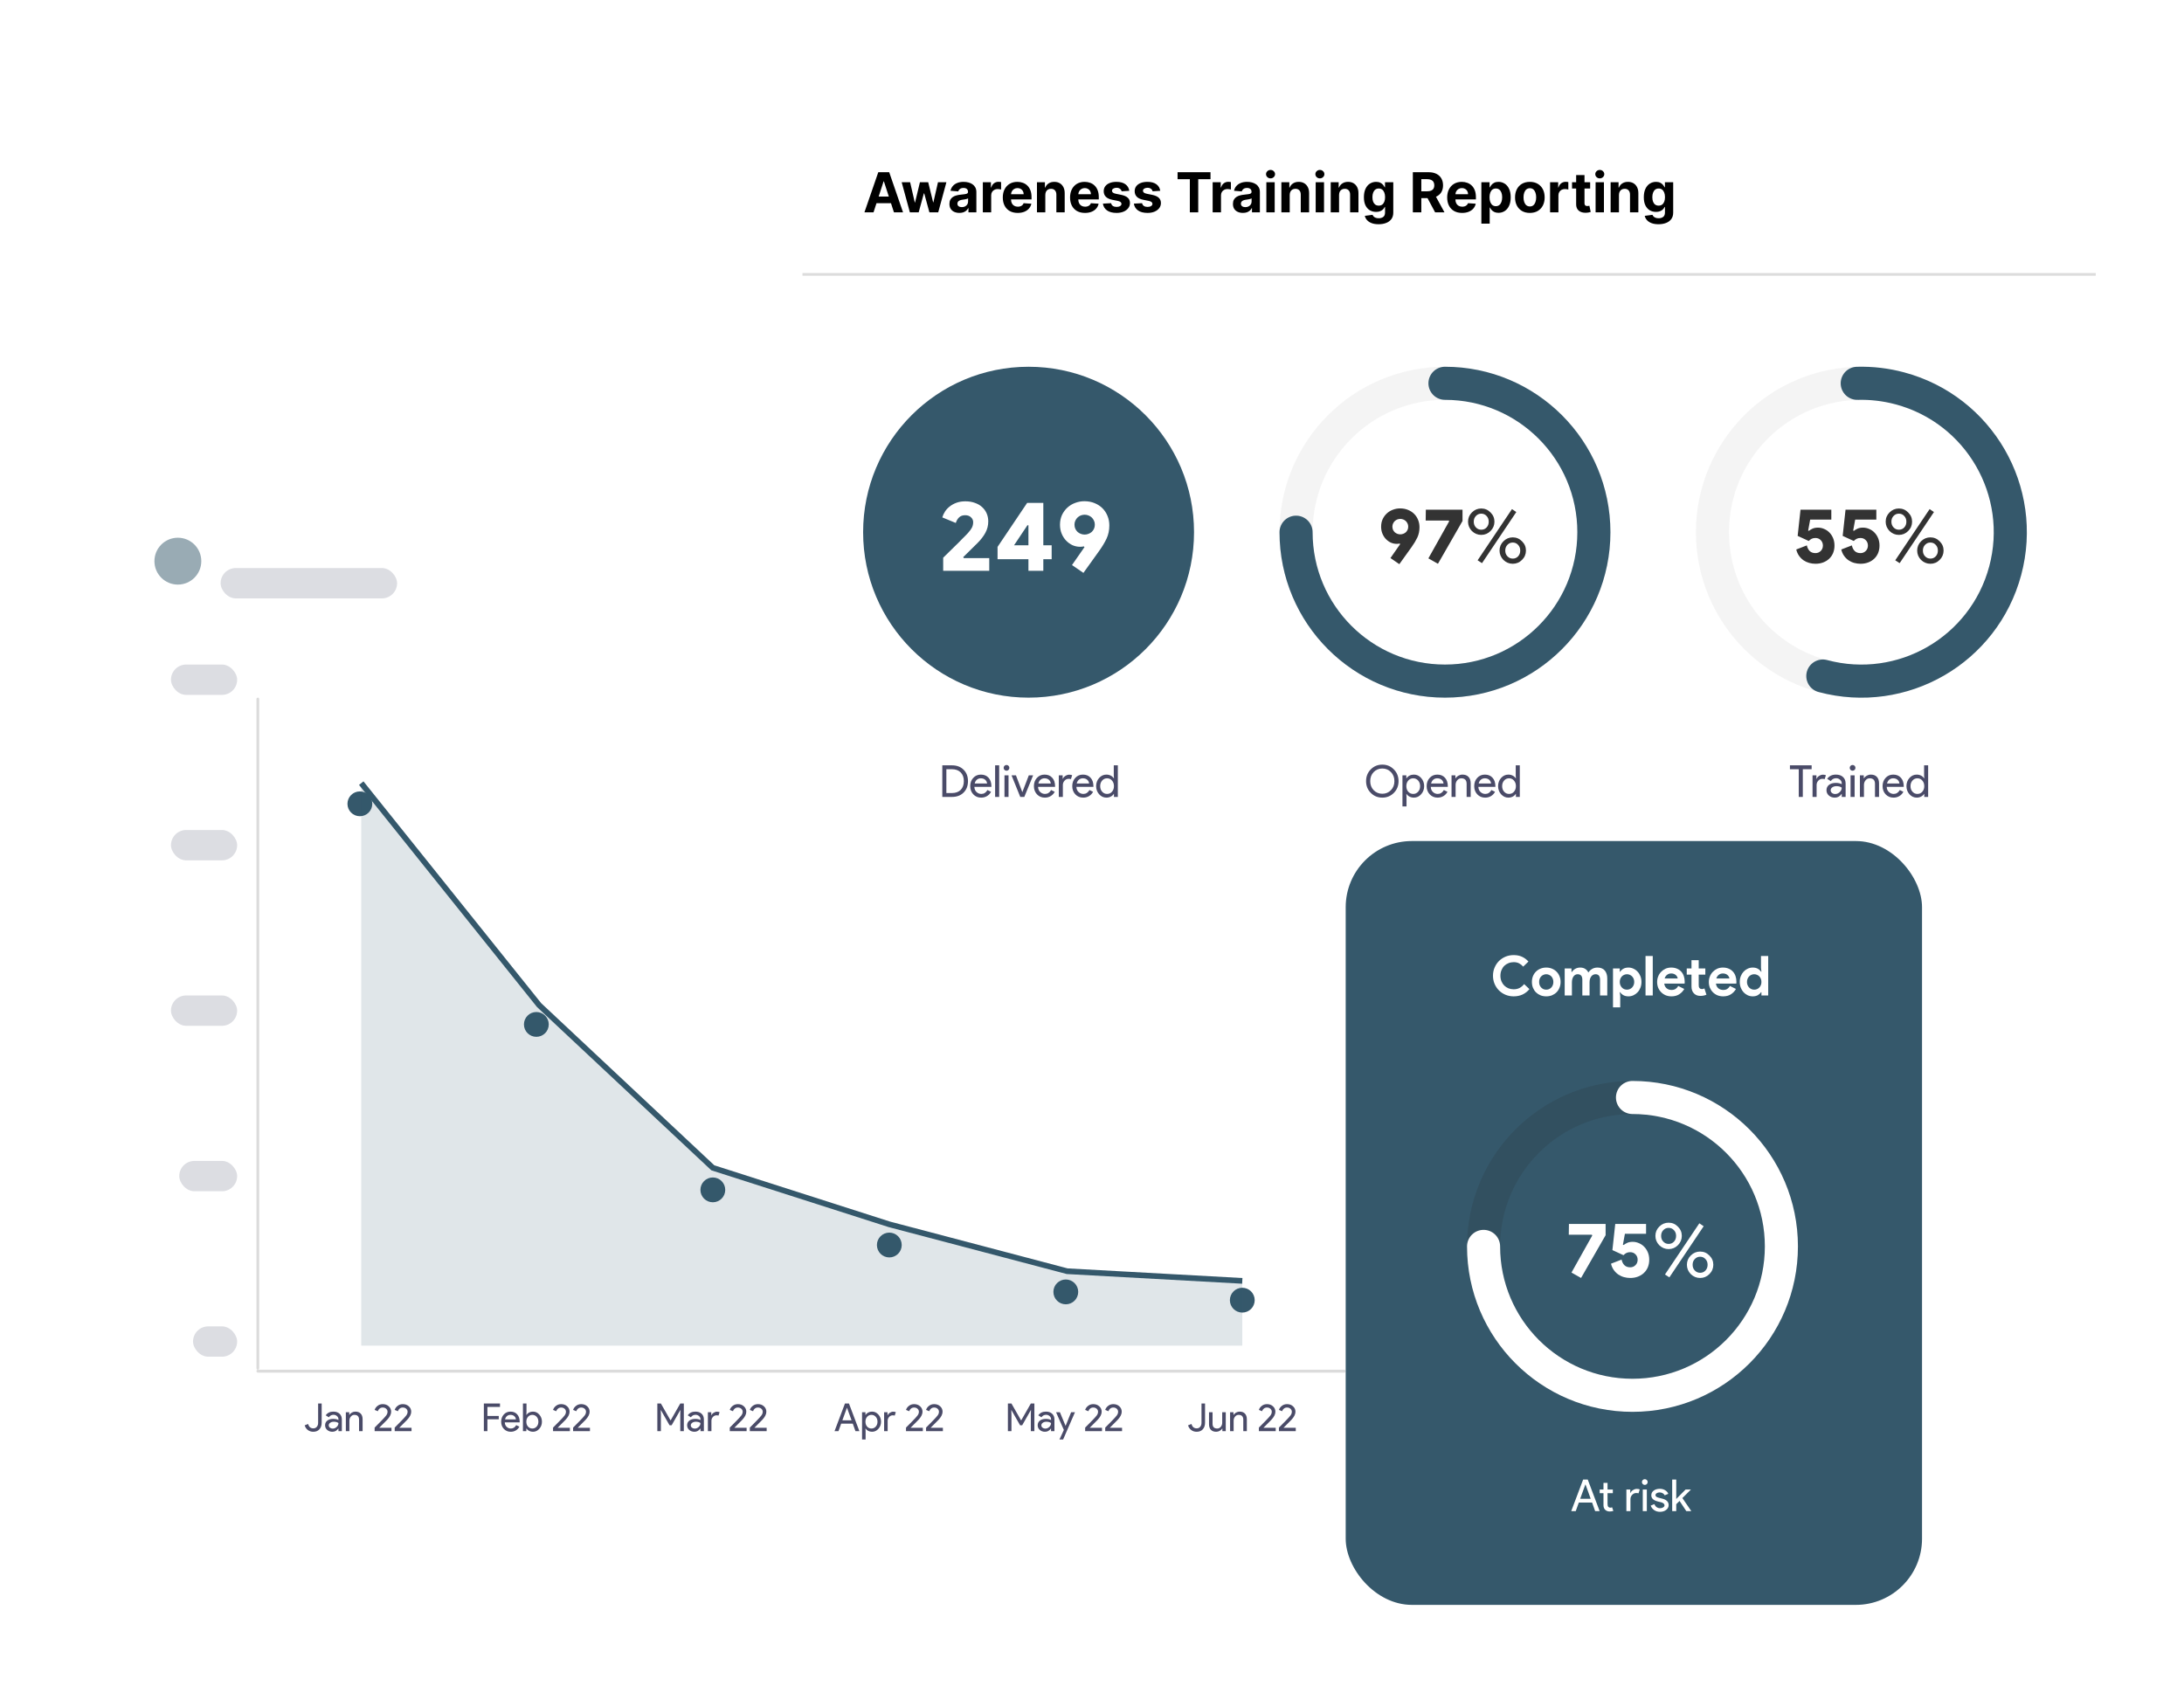 <svg width="792" height="614" viewBox="0 0 792 614" fill="none" xmlns="http://www.w3.org/2000/svg">
<g filter="url(#filter0_d_6331_13168)">
<rect x="24" y="161" width="500" height="385" rx="12" fill="white"/>
<circle cx="450.5" cy="463.5" r="4.5" fill="#35586B"/>
<circle cx="386.5" cy="460.5" r="4.5" fill="#35586B"/>
<circle cx="322.5" cy="443.5" r="4.5" fill="#35586B"/>
<circle cx="258.5" cy="423.5" r="4.5" fill="#35586B"/>
<circle cx="194.5" cy="363.5" r="4.5" fill="#35586B"/>
<circle cx="130.5" cy="283.5" r="4.5" fill="#35586B"/>
<path d="M113.613 511.224C112.857 511.224 112.204 511.019 111.653 510.608C111.103 510.197 110.715 509.628 110.491 508.9L111.709 508.396C112.027 509.46 112.661 509.992 113.613 509.992C114.136 509.992 114.556 509.81 114.873 509.446C115.2 509.073 115.363 508.592 115.363 508.004V500.976H116.651V507.892C116.651 508.928 116.376 509.745 115.825 510.342C115.284 510.93 114.547 511.224 113.613 511.224ZM119.219 508.9C119.219 509.236 119.359 509.516 119.639 509.74C119.928 509.964 120.264 510.076 120.647 510.076C121.188 510.076 121.669 509.875 122.089 509.474C122.518 509.073 122.733 508.601 122.733 508.06C122.332 507.743 121.772 507.584 121.053 507.584C120.53 507.584 120.092 507.71 119.737 507.962C119.392 508.214 119.219 508.527 119.219 508.9ZM120.885 503.916C121.837 503.916 122.588 504.173 123.139 504.686C123.69 505.19 123.965 505.885 123.965 506.772V511H122.733V510.048H122.677C122.145 510.832 121.436 511.224 120.549 511.224C119.793 511.224 119.158 511 118.645 510.552C118.141 510.104 117.889 509.544 117.889 508.872C117.889 508.163 118.155 507.598 118.687 507.178C119.228 506.758 119.947 506.548 120.843 506.548C121.608 506.548 122.238 506.688 122.733 506.968V506.674C122.733 506.226 122.556 505.848 122.201 505.54C121.846 505.223 121.431 505.064 120.955 505.064C120.236 505.064 119.667 505.367 119.247 505.974L118.113 505.26C118.738 504.364 119.662 503.916 120.885 503.916ZM125.418 504.14H126.65V505.092H126.706C126.902 504.756 127.2 504.476 127.602 504.252C128.012 504.028 128.437 503.916 128.876 503.916C129.716 503.916 130.36 504.159 130.808 504.644C131.265 505.12 131.494 505.801 131.494 506.688V511H130.206V506.772C130.178 505.652 129.613 505.092 128.512 505.092C127.998 505.092 127.569 505.302 127.224 505.722C126.878 506.133 126.706 506.627 126.706 507.206V511H125.418V504.14ZM141.962 509.768V511H135.858V509.712L138.336 507.206C139.167 506.357 139.741 505.722 140.058 505.302C140.375 504.873 140.534 504.425 140.534 503.958C140.534 503.538 140.371 503.179 140.044 502.88C139.717 502.581 139.297 502.432 138.784 502.432C138.345 502.432 137.967 502.563 137.65 502.824C137.333 503.085 137.127 503.403 137.034 503.776L135.858 503.3C136.045 502.712 136.404 502.217 136.936 501.816C137.468 501.405 138.093 501.2 138.812 501.2C139.68 501.2 140.403 501.466 140.982 501.998C141.561 502.53 141.85 503.183 141.85 503.958C141.85 504.882 141.341 505.881 140.324 506.954L137.524 509.768H141.962ZM149.235 509.768V511H143.131V509.712L145.609 507.206C146.44 506.357 147.014 505.722 147.331 505.302C147.649 504.873 147.807 504.425 147.807 503.958C147.807 503.538 147.644 503.179 147.317 502.88C146.991 502.581 146.571 502.432 146.057 502.432C145.619 502.432 145.241 502.563 144.923 502.824C144.606 503.085 144.401 503.403 144.307 503.776L143.131 503.3C143.318 502.712 143.677 502.217 144.209 501.816C144.741 501.405 145.367 501.2 146.085 501.2C146.953 501.2 147.677 501.466 148.255 501.998C148.834 502.53 149.123 503.183 149.123 503.958C149.123 504.882 148.615 505.881 147.597 506.954L144.797 509.768H149.235Z" fill="#4A4B68"/>
<path d="M176.753 506.702V511H175.465V500.976H181.317V502.208H176.753V505.498H180.869V506.702H176.753ZM185.212 511.224C184.204 511.224 183.373 510.879 182.72 510.188C182.066 509.497 181.74 508.625 181.74 507.57C181.74 506.525 182.057 505.657 182.692 504.966C183.326 504.266 184.138 503.916 185.128 503.916C186.145 503.916 186.952 504.247 187.55 504.91C188.156 505.563 188.46 506.483 188.46 507.668L188.446 507.808H183.056C183.074 508.48 183.298 509.021 183.728 509.432C184.157 509.843 184.67 510.048 185.268 510.048C186.089 510.048 186.733 509.637 187.2 508.816L188.348 509.376C188.04 509.955 187.61 510.407 187.06 510.734C186.518 511.061 185.902 511.224 185.212 511.224ZM183.154 506.744H187.088C187.05 506.268 186.854 505.876 186.5 505.568C186.154 505.251 185.688 505.092 185.1 505.092C184.614 505.092 184.194 505.241 183.84 505.54C183.494 505.839 183.266 506.24 183.154 506.744ZM193.264 511.224C192.76 511.224 192.298 511.117 191.878 510.902C191.467 510.687 191.15 510.403 190.926 510.048H190.87V511H189.638V500.976H190.926V504.14L190.87 505.092H190.926C191.15 504.737 191.467 504.453 191.878 504.238C192.298 504.023 192.76 503.916 193.264 503.916C194.169 503.916 194.934 504.271 195.56 504.98C196.204 505.699 196.526 506.562 196.526 507.57C196.526 508.587 196.204 509.451 195.56 510.16C194.934 510.869 194.169 511.224 193.264 511.224ZM193.054 510.048C193.67 510.048 194.188 509.815 194.608 509.348C195.028 508.891 195.238 508.298 195.238 507.57C195.238 506.851 195.028 506.259 194.608 505.792C194.188 505.325 193.67 505.092 193.054 505.092C192.428 505.092 191.906 505.325 191.486 505.792C191.075 506.259 190.87 506.851 190.87 507.57C190.87 508.298 191.075 508.895 191.486 509.362C191.906 509.819 192.428 510.048 193.054 510.048ZM206.66 509.768V511H200.556V509.712L203.034 507.206C203.865 506.357 204.439 505.722 204.756 505.302C205.073 504.873 205.232 504.425 205.232 503.958C205.232 503.538 205.069 503.179 204.742 502.88C204.415 502.581 203.995 502.432 203.482 502.432C203.043 502.432 202.665 502.563 202.348 502.824C202.031 503.085 201.825 503.403 201.732 503.776L200.556 503.3C200.743 502.712 201.102 502.217 201.634 501.816C202.166 501.405 202.791 501.2 203.51 501.2C204.378 501.2 205.101 501.466 205.68 501.998C206.259 502.53 206.548 503.183 206.548 503.958C206.548 504.882 206.039 505.881 205.022 506.954L202.222 509.768H206.66ZM213.934 509.768V511H207.83V509.712L210.308 507.206C211.138 506.357 211.712 505.722 212.03 505.302C212.347 504.873 212.506 504.425 212.506 503.958C212.506 503.538 212.342 503.179 212.016 502.88C211.689 502.581 211.269 502.432 210.756 502.432C210.317 502.432 209.939 502.563 209.622 502.824C209.304 503.085 209.099 503.403 209.006 503.776L207.83 503.3C208.016 502.712 208.376 502.217 208.908 501.816C209.44 501.405 210.065 501.2 210.784 501.2C211.652 501.2 212.375 501.466 212.954 501.998C213.532 502.53 213.822 503.183 213.822 503.958C213.822 504.882 213.313 505.881 212.296 506.954L209.496 509.768H213.934Z" fill="#4A4B68"/>
<path d="M239.665 511H238.377V500.976H239.665L243.151 507.08H243.207L246.693 500.976H247.981V511H246.693V505.05L246.749 503.37H246.693L243.557 508.872H242.801L239.665 503.37H239.609L239.665 505.05V511ZM250.507 508.9C250.507 509.236 250.647 509.516 250.927 509.74C251.216 509.964 251.552 510.076 251.935 510.076C252.476 510.076 252.957 509.875 253.377 509.474C253.806 509.073 254.021 508.601 254.021 508.06C253.62 507.743 253.06 507.584 252.341 507.584C251.818 507.584 251.38 507.71 251.025 507.962C250.68 508.214 250.507 508.527 250.507 508.9ZM252.173 503.916C253.125 503.916 253.876 504.173 254.427 504.686C254.978 505.19 255.253 505.885 255.253 506.772V511H254.021V510.048H253.965C253.433 510.832 252.724 511.224 251.837 511.224C251.081 511.224 250.446 511 249.933 510.552C249.429 510.104 249.177 509.544 249.177 508.872C249.177 508.163 249.443 507.598 249.975 507.178C250.516 506.758 251.235 506.548 252.131 506.548C252.896 506.548 253.526 506.688 254.021 506.968V506.674C254.021 506.226 253.844 505.848 253.489 505.54C253.134 505.223 252.719 505.064 252.243 505.064C251.524 505.064 250.955 505.367 250.535 505.974L249.401 505.26C250.026 504.364 250.95 503.916 252.173 503.916ZM257.994 511H256.706V504.14H257.938V505.26H257.994C258.125 504.896 258.391 504.588 258.792 504.336C259.203 504.075 259.604 503.944 259.996 503.944C260.369 503.944 260.687 504 260.948 504.112L260.556 505.358C260.397 505.293 260.145 505.26 259.8 505.26C259.315 505.26 258.89 505.456 258.526 505.848C258.171 506.24 257.994 506.697 257.994 507.22V511ZM270.748 509.768V511H264.644V509.712L267.122 507.206C267.953 506.357 268.527 505.722 268.844 505.302C269.161 504.873 269.32 504.425 269.32 503.958C269.32 503.538 269.157 503.179 268.83 502.88C268.503 502.581 268.083 502.432 267.57 502.432C267.131 502.432 266.753 502.563 266.436 502.824C266.119 503.085 265.913 503.403 265.82 503.776L264.644 503.3C264.831 502.712 265.19 502.217 265.722 501.816C266.254 501.405 266.879 501.2 267.598 501.2C268.466 501.2 269.189 501.466 269.768 501.998C270.347 502.53 270.636 503.183 270.636 503.958C270.636 504.882 270.127 505.881 269.11 506.954L266.31 509.768H270.748ZM278.021 509.768V511H271.917V509.712L274.395 507.206C275.226 506.357 275.8 505.722 276.117 505.302C276.435 504.873 276.593 504.425 276.593 503.958C276.593 503.538 276.43 503.179 276.103 502.88C275.777 502.581 275.357 502.432 274.843 502.432C274.405 502.432 274.027 502.563 273.709 502.824C273.392 503.085 273.187 503.403 273.093 503.776L271.917 503.3C272.104 502.712 272.463 502.217 272.995 501.816C273.527 501.405 274.153 501.2 274.871 501.2C275.739 501.2 276.463 501.466 277.041 501.998C277.62 502.53 277.909 503.183 277.909 503.958C277.909 504.882 277.401 505.881 276.383 506.954L273.583 509.768H278.021Z" fill="#4A4B68"/>
<path d="M307.112 502.558L305.474 507.08H308.806L307.168 502.558H307.112ZM304.06 511H302.632L306.412 500.976H307.868L311.648 511H310.22L309.254 508.284H305.04L304.06 511ZM316.028 510.048C316.644 510.048 317.162 509.815 317.582 509.348C318.002 508.891 318.212 508.298 318.212 507.57C318.212 506.851 318.002 506.259 317.582 505.792C317.162 505.325 316.644 505.092 316.028 505.092C315.402 505.092 314.88 505.325 314.46 505.792C314.049 506.259 313.844 506.851 313.844 507.57C313.844 508.298 314.049 508.895 314.46 509.362C314.88 509.819 315.402 510.048 316.028 510.048ZM316.238 511.224C315.734 511.224 315.272 511.117 314.852 510.902C314.441 510.687 314.124 510.403 313.9 510.048H313.844L313.9 511V514.024H312.612V504.14H313.844V505.092H313.9C314.124 504.737 314.441 504.453 314.852 504.238C315.272 504.023 315.734 503.916 316.238 503.916C317.143 503.916 317.908 504.271 318.534 504.98C319.178 505.699 319.5 506.562 319.5 507.57C319.5 508.587 319.178 509.451 318.534 510.16C317.908 510.869 317.143 511.224 316.238 511.224ZM321.899 511H320.611V504.14H321.843V505.26H321.899C322.03 504.896 322.296 504.588 322.697 504.336C323.108 504.075 323.509 503.944 323.901 503.944C324.274 503.944 324.592 504 324.853 504.112L324.461 505.358C324.302 505.293 324.05 505.26 323.705 505.26C323.22 505.26 322.795 505.456 322.431 505.848C322.076 506.24 321.899 506.697 321.899 507.22V511ZM334.653 509.768V511H328.549V509.712L331.027 507.206C331.858 506.357 332.432 505.722 332.749 505.302C333.067 504.873 333.225 504.425 333.225 503.958C333.225 503.538 333.062 503.179 332.735 502.88C332.409 502.581 331.989 502.432 331.475 502.432C331.037 502.432 330.659 502.563 330.341 502.824C330.024 503.085 329.819 503.403 329.725 503.776L328.549 503.3C328.736 502.712 329.095 502.217 329.627 501.816C330.159 501.405 330.785 501.2 331.503 501.2C332.371 501.2 333.095 501.466 333.673 501.998C334.252 502.53 334.541 503.183 334.541 503.958C334.541 504.882 334.033 505.881 333.015 506.954L330.215 509.768H334.653ZM341.927 509.768V511H335.823V509.712L338.301 507.206C339.131 506.357 339.705 505.722 340.023 505.302C340.34 504.873 340.499 504.425 340.499 503.958C340.499 503.538 340.335 503.179 340.009 502.88C339.682 502.581 339.262 502.432 338.749 502.432C338.31 502.432 337.932 502.563 337.615 502.824C337.297 503.085 337.092 503.403 336.999 503.776L335.823 503.3C336.009 502.712 336.369 502.217 336.901 501.816C337.433 501.405 338.058 501.2 338.777 501.2C339.645 501.2 340.368 501.466 340.947 501.998C341.525 502.53 341.815 503.183 341.815 503.958C341.815 504.882 341.306 505.881 340.289 506.954L337.489 509.768H341.927Z" fill="#4A4B68"/>
<path d="M366.79 511H365.502V500.976H366.79L370.276 507.08H370.332L373.818 500.976H375.106V511H373.818V505.05L373.874 503.37H373.818L370.682 508.872H369.926L366.79 503.37H366.734L366.79 505.05V511ZM377.632 508.9C377.632 509.236 377.772 509.516 378.052 509.74C378.341 509.964 378.677 510.076 379.06 510.076C379.601 510.076 380.082 509.875 380.502 509.474C380.931 509.073 381.146 508.601 381.146 508.06C380.745 507.743 380.185 507.584 379.466 507.584C378.943 507.584 378.505 507.71 378.15 507.962C377.805 508.214 377.632 508.527 377.632 508.9ZM379.298 503.916C380.25 503.916 381.001 504.173 381.552 504.686C382.103 505.19 382.378 505.885 382.378 506.772V511H381.146V510.048H381.09C380.558 510.832 379.849 511.224 378.962 511.224C378.206 511.224 377.571 511 377.058 510.552C376.554 510.104 376.302 509.544 376.302 508.872C376.302 508.163 376.568 507.598 377.1 507.178C377.641 506.758 378.36 506.548 379.256 506.548C380.021 506.548 380.651 506.688 381.146 506.968V506.674C381.146 506.226 380.969 505.848 380.614 505.54C380.259 505.223 379.844 505.064 379.368 505.064C378.649 505.064 378.08 505.367 377.66 505.974L376.526 505.26C377.151 504.364 378.075 503.916 379.298 503.916ZM389.826 504.14L385.528 514.024H384.198L385.794 510.566L382.966 504.14H384.366L386.41 509.068H386.438L388.426 504.14H389.826ZM399.623 509.768V511H393.519V509.712L395.997 507.206C396.828 506.357 397.402 505.722 397.719 505.302C398.036 504.873 398.195 504.425 398.195 503.958C398.195 503.538 398.032 503.179 397.705 502.88C397.378 502.581 396.958 502.432 396.445 502.432C396.006 502.432 395.628 502.563 395.311 502.824C394.994 503.085 394.788 503.403 394.695 503.776L393.519 503.3C393.706 502.712 394.065 502.217 394.597 501.816C395.129 501.405 395.754 501.2 396.473 501.2C397.341 501.2 398.064 501.466 398.643 501.998C399.222 502.53 399.511 503.183 399.511 503.958C399.511 504.882 399.002 505.881 397.985 506.954L395.185 509.768H399.623ZM406.896 509.768V511H400.792V509.712L403.27 507.206C404.101 506.357 404.675 505.722 404.992 505.302C405.31 504.873 405.468 504.425 405.468 503.958C405.468 503.538 405.305 503.179 404.978 502.88C404.652 502.581 404.232 502.432 403.718 502.432C403.28 502.432 402.902 502.563 402.584 502.824C402.267 503.085 402.062 503.403 401.968 503.776L400.792 503.3C400.979 502.712 401.338 502.217 401.87 501.816C402.402 501.405 403.028 501.2 403.746 501.2C404.614 501.2 405.338 501.466 405.916 501.998C406.495 502.53 406.784 503.183 406.784 503.958C406.784 504.882 406.276 505.881 405.258 506.954L402.458 509.768H406.896Z" fill="#4A4B68"/>
<path d="M433.956 511.224C433.2 511.224 432.547 511.019 431.996 510.608C431.445 510.197 431.058 509.628 430.834 508.9L432.052 508.396C432.369 509.46 433.004 509.992 433.956 509.992C434.479 509.992 434.899 509.81 435.216 509.446C435.543 509.073 435.706 508.592 435.706 508.004V500.976H436.994V507.892C436.994 508.928 436.719 509.745 436.168 510.342C435.627 510.93 434.889 511.224 433.956 511.224ZM444.507 511H443.275V510.048H443.219C443.023 510.384 442.72 510.664 442.309 510.888C441.908 511.112 441.488 511.224 441.049 511.224C440.209 511.224 439.56 510.986 439.103 510.51C438.655 510.025 438.431 509.339 438.431 508.452V504.14H439.719V508.368C439.747 509.488 440.312 510.048 441.413 510.048C441.926 510.048 442.356 509.843 442.701 509.432C443.046 509.012 443.219 508.513 443.219 507.934V504.14H444.507V511ZM446.075 504.14H447.307V505.092H447.363C447.559 504.756 447.858 504.476 448.259 504.252C448.67 504.028 449.094 503.916 449.533 503.916C450.373 503.916 451.017 504.159 451.465 504.644C451.922 505.12 452.151 505.801 452.151 506.688V511H450.863V506.772C450.835 505.652 450.27 505.092 449.169 505.092C448.656 505.092 448.226 505.302 447.881 505.722C447.536 506.133 447.363 506.627 447.363 507.206V511H446.075V504.14ZM462.619 509.768V511H456.515V509.712L458.993 507.206C459.824 506.357 460.398 505.722 460.715 505.302C461.032 504.873 461.191 504.425 461.191 503.958C461.191 503.538 461.028 503.179 460.701 502.88C460.374 502.581 459.954 502.432 459.441 502.432C459.002 502.432 458.624 502.563 458.307 502.824C457.99 503.085 457.784 503.403 457.691 503.776L456.515 503.3C456.702 502.712 457.061 502.217 457.593 501.816C458.125 501.405 458.75 501.2 459.469 501.2C460.337 501.2 461.06 501.466 461.639 501.998C462.218 502.53 462.507 503.183 462.507 503.958C462.507 504.882 461.998 505.881 460.981 506.954L458.181 509.768H462.619ZM469.893 509.768V511H463.789V509.712L466.267 507.206C467.097 506.357 467.671 505.722 467.989 505.302C468.306 504.873 468.465 504.425 468.465 503.958C468.465 503.538 468.301 503.179 467.975 502.88C467.648 502.581 467.228 502.432 466.715 502.432C466.276 502.432 465.898 502.563 465.581 502.824C465.263 503.085 465.058 503.403 464.965 503.776L463.789 503.3C463.975 502.712 464.335 502.217 464.867 501.816C465.399 501.405 466.024 501.2 466.743 501.2C467.611 501.2 468.334 501.466 468.913 501.998C469.491 502.53 469.781 503.183 469.781 503.958C469.781 504.882 469.272 505.881 468.255 506.954L465.455 509.768H469.893Z" fill="#4A4B68"/>
<rect x="80" y="198" width="64" height="11" rx="5.5" fill="#77788E" fill-opacity="0.25"/>
<rect opacity="0.2" x="93" y="488.713" width="395" height="1.069" rx="0.534" fill="#4F4F4F"/>
<rect opacity="0.2" x="93" y="488.713" width="243.724" height="1" rx="0.5" transform="rotate(-90 93 488.713)" fill="#4F4F4F"/>
</g>
<rect x="70" y="481" width="16" height="11" rx="5.5" fill="#77788E" fill-opacity="0.25"/>
<rect x="65" y="421" width="21" height="11" rx="5.5" fill="#77788E" fill-opacity="0.25"/>
<rect x="62" y="361" width="24" height="11" rx="5.5" fill="#77788E" fill-opacity="0.25"/>
<rect x="62" y="301" width="24" height="11" rx="5.5" fill="#77788E" fill-opacity="0.25"/>
<rect x="62" y="241" width="24" height="11" rx="5.5" fill="#77788E" fill-opacity="0.25"/>
<circle cx="64.5" cy="203.5" r="8.5" fill="#35586B" fill-opacity="0.5"/>
<path d="M131 284L195.5 364.5L258.5 423.5L322.5 444L387 461L450.5 464.5" stroke="#35586B" stroke-width="2.061"/>
<path d="M131 284L195.5 364.5L258.5 423.5L322.5 444L387 461L450.5 464.5V488H131V284Z" fill="#35586B" fill-opacity="0.15"/>
<g filter="url(#filter1_d_6331_13168)">
<g clip-path="url(#clip0_6331_13168)">
<rect x="291" y="12" width="469" height="300" rx="24" fill="white"/>
<rect x="291" y="12" width="469" height="301" rx="4" fill="white"/>
<circle cx="373" cy="173" r="60" fill="#35586B"/>
<path d="M349.487 182.392H358.739V187H342.035V182.248C343.475 180.832 344.807 179.524 346.031 178.324C346.559 177.82 347.087 177.304 347.615 176.776C348.119 176.248 348.587 175.768 349.019 175.336C349.475 174.88 349.871 174.484 350.207 174.148C350.567 173.788 350.831 173.512 350.999 173.32C351.695 172.552 352.187 171.88 352.475 171.304C352.763 170.704 352.907 170.056 352.907 169.36C352.907 168.664 352.643 168.076 352.115 167.596C351.611 167.092 350.903 166.84 349.991 166.84C349.079 166.84 348.347 167.104 347.795 167.632C347.267 168.136 346.871 168.808 346.607 169.648L341.711 167.632C341.927 166.888 342.263 166.168 342.719 165.472C343.175 164.776 343.751 164.164 344.447 163.636C345.143 163.084 345.959 162.64 346.895 162.304C347.855 161.968 348.911 161.8 350.063 161.8C351.359 161.8 352.523 161.992 353.555 162.376C354.587 162.736 355.451 163.24 356.147 163.888C356.867 164.536 357.419 165.304 357.803 166.192C358.187 167.08 358.379 168.04 358.379 169.072C358.379 170.56 358.031 171.94 357.335 173.212C356.663 174.46 355.715 175.696 354.491 176.92L349.307 182.032L349.487 182.392ZM372.947 187V182.788H361.751V178.324L372.479 162.376H378.347V177.748H381.371V182.788H378.347V187H372.947ZM372.947 170.476H372.587L367.727 177.748H372.947V170.476ZM391.663 178.288C390.727 178.288 389.815 178.096 388.927 177.712C388.063 177.304 387.295 176.752 386.623 176.056C385.951 175.36 385.411 174.52 385.003 173.536C384.595 172.552 384.391 171.472 384.391 170.296C384.391 169 384.631 167.824 385.111 166.768C385.615 165.712 386.275 164.812 387.091 164.068C387.907 163.324 388.843 162.76 389.899 162.376C390.979 161.968 392.083 161.764 393.211 161.764C394.579 161.764 395.815 161.992 396.919 162.448C398.047 162.904 399.007 163.528 399.799 164.32C400.591 165.112 401.203 166.048 401.635 167.128C402.067 168.184 402.283 169.324 402.283 170.548C402.283 172.3 401.947 173.896 401.275 175.336C400.603 176.752 399.715 178.228 398.611 179.764L392.887 187.756L388.747 184.912L393.283 178.396L393.031 178.144C392.839 178.192 392.623 178.228 392.383 178.252C392.143 178.276 391.903 178.288 391.663 178.288ZM393.355 166.66C392.875 166.66 392.407 166.744 391.951 166.912C391.519 167.08 391.135 167.32 390.799 167.632C390.463 167.944 390.187 168.328 389.971 168.784C389.755 169.216 389.647 169.708 389.647 170.26C389.647 170.836 389.755 171.352 389.971 171.808C390.187 172.24 390.463 172.612 390.799 172.924C391.135 173.212 391.519 173.44 391.951 173.608C392.407 173.776 392.875 173.86 393.355 173.86C393.811 173.86 394.255 173.776 394.687 173.608C395.143 173.44 395.539 173.212 395.875 172.924C396.211 172.612 396.487 172.24 396.703 171.808C396.919 171.352 397.027 170.836 397.027 170.26C397.027 169.708 396.919 169.216 396.703 168.784C396.487 168.328 396.211 167.944 395.875 167.632C395.539 167.32 395.143 167.08 394.687 166.912C394.255 166.744 393.811 166.66 393.355 166.66Z" fill="white"/>
<path d="M341.716 269V257.544H345.22C346.97 257.544 348.372 258.072 349.428 259.128C350.495 260.184 351.028 261.565 351.028 263.272C351.028 264.989 350.495 266.376 349.428 267.432C348.372 268.477 346.97 269 345.22 269H341.716ZM343.188 258.952V267.592H345.22C346.554 267.592 347.604 267.213 348.372 266.456C349.14 265.688 349.524 264.627 349.524 263.272C349.524 261.928 349.14 260.872 348.372 260.104C347.604 259.336 346.554 258.952 345.22 258.952H343.188ZM355.809 269.256C354.657 269.256 353.707 268.861 352.961 268.072C352.214 267.283 351.841 266.285 351.841 265.08C351.841 263.885 352.203 262.893 352.929 262.104C353.654 261.304 354.582 260.904 355.713 260.904C356.875 260.904 357.798 261.283 358.481 262.04C359.174 262.787 359.521 263.837 359.521 265.192L359.505 265.352H353.345C353.366 266.12 353.622 266.739 354.113 267.208C354.603 267.677 355.19 267.912 355.873 267.912C356.811 267.912 357.547 267.443 358.081 266.504L359.393 267.144C359.041 267.805 358.55 268.323 357.921 268.696C357.302 269.069 356.598 269.256 355.809 269.256ZM353.457 264.136H357.953C357.91 263.592 357.686 263.144 357.281 262.792C356.886 262.429 356.353 262.248 355.681 262.248C355.126 262.248 354.646 262.419 354.241 262.76C353.846 263.101 353.585 263.56 353.457 264.136ZM362.339 257.544V269H360.867V257.544H362.339ZM366.036 258.456C366.036 258.744 365.935 258.989 365.732 259.192C365.53 259.395 365.284 259.496 364.996 259.496C364.708 259.496 364.463 259.395 364.26 259.192C364.058 258.989 363.956 258.744 363.956 258.456C363.956 258.168 364.058 257.923 364.26 257.72C364.463 257.517 364.708 257.416 364.996 257.416C365.284 257.416 365.53 257.517 365.732 257.72C365.935 257.923 366.036 258.168 366.036 258.456ZM365.732 261.16V269H364.26V261.16H365.732ZM371.456 269H369.984L366.816 261.16H368.416L370.72 267.24H370.752L373.088 261.16H374.656L371.456 269ZM378.902 269.256C377.75 269.256 376.801 268.861 376.054 268.072C375.308 267.283 374.934 266.285 374.934 265.08C374.934 263.885 375.297 262.893 376.022 262.104C376.748 261.304 377.676 260.904 378.806 260.904C379.969 260.904 380.892 261.283 381.574 262.04C382.268 262.787 382.614 263.837 382.614 265.192L382.598 265.352H376.438C376.46 266.12 376.716 266.739 377.206 267.208C377.697 267.677 378.284 267.912 378.966 267.912C379.905 267.912 380.641 267.443 381.174 266.504L382.486 267.144C382.134 267.805 381.644 268.323 381.014 268.696C380.396 269.069 379.692 269.256 378.902 269.256ZM376.55 264.136H381.046C381.004 263.592 380.78 263.144 380.374 262.792C379.98 262.429 379.446 262.248 378.774 262.248C378.22 262.248 377.74 262.419 377.334 262.76C376.94 263.101 376.678 263.56 376.55 264.136ZM385.432 269H383.96V261.16H385.368V262.44H385.432C385.582 262.024 385.886 261.672 386.344 261.384C386.814 261.085 387.272 260.936 387.72 260.936C388.147 260.936 388.51 261 388.808 261.128L388.36 262.552C388.179 262.477 387.891 262.44 387.496 262.44C386.942 262.44 386.456 262.664 386.04 263.112C385.635 263.56 385.432 264.083 385.432 264.68V269ZM392.809 269.256C391.657 269.256 390.707 268.861 389.961 268.072C389.214 267.283 388.841 266.285 388.841 265.08C388.841 263.885 389.203 262.893 389.929 262.104C390.654 261.304 391.582 260.904 392.713 260.904C393.875 260.904 394.798 261.283 395.481 262.04C396.174 262.787 396.521 263.837 396.521 265.192L396.505 265.352H390.345C390.366 266.12 390.622 266.739 391.113 267.208C391.603 267.677 392.19 267.912 392.873 267.912C393.811 267.912 394.547 267.443 395.081 266.504L396.393 267.144C396.041 267.805 395.55 268.323 394.921 268.696C394.302 269.069 393.598 269.256 392.809 269.256ZM390.457 264.136H394.953C394.91 263.592 394.686 263.144 394.281 262.792C393.886 262.429 393.353 262.248 392.681 262.248C392.126 262.248 391.646 262.419 391.241 262.76C390.846 263.101 390.585 263.56 390.457 264.136ZM401.465 267.912C402.19 267.912 402.782 267.651 403.241 267.128C403.721 266.605 403.961 265.923 403.961 265.08C403.961 264.259 403.721 263.581 403.241 263.048C402.771 262.515 402.179 262.248 401.465 262.248C400.761 262.248 400.169 262.515 399.689 263.048C399.209 263.581 398.969 264.259 398.969 265.08C398.969 265.912 399.209 266.589 399.689 267.112C400.169 267.645 400.761 267.912 401.465 267.912ZM401.225 269.256C400.201 269.256 399.321 268.851 398.585 268.04C397.859 267.219 397.497 266.232 397.497 265.08C397.497 263.928 397.859 262.941 398.585 262.12C399.321 261.309 400.201 260.904 401.225 260.904C401.801 260.904 402.323 261.027 402.793 261.272C403.273 261.517 403.641 261.843 403.897 262.248H403.961L403.897 261.16V257.544H405.369V269H403.961V267.912H403.897C403.641 268.317 403.273 268.643 402.793 268.888C402.323 269.133 401.801 269.256 401.225 269.256Z" fill="#4A4B68"/>
<path d="M506.501 177.224C505.773 177.224 505.063 177.075 504.373 176.776C503.701 176.459 503.103 176.029 502.581 175.488C502.058 174.947 501.638 174.293 501.321 173.528C501.003 172.763 500.845 171.923 500.845 171.008C500.845 170 501.031 169.085 501.405 168.264C501.797 167.443 502.31 166.743 502.945 166.164C503.579 165.585 504.307 165.147 505.129 164.848C505.969 164.531 506.827 164.372 507.705 164.372C508.769 164.372 509.73 164.549 510.589 164.904C511.466 165.259 512.213 165.744 512.829 166.36C513.445 166.976 513.921 167.704 514.257 168.544C514.593 169.365 514.761 170.252 514.761 171.204C514.761 172.567 514.499 173.808 513.977 174.928C513.454 176.029 512.763 177.177 511.905 178.372L507.453 184.588L504.233 182.376L507.761 177.308L507.565 177.112C507.415 177.149 507.247 177.177 507.061 177.196C506.874 177.215 506.687 177.224 506.501 177.224ZM507.817 168.18C507.443 168.18 507.079 168.245 506.725 168.376C506.389 168.507 506.09 168.693 505.829 168.936C505.567 169.179 505.353 169.477 505.185 169.832C505.017 170.168 504.933 170.551 504.933 170.98C504.933 171.428 505.017 171.829 505.185 172.184C505.353 172.52 505.567 172.809 505.829 173.052C506.09 173.276 506.389 173.453 506.725 173.584C507.079 173.715 507.443 173.78 507.817 173.78C508.171 173.78 508.517 173.715 508.853 173.584C509.207 173.453 509.515 173.276 509.777 173.052C510.038 172.809 510.253 172.52 510.421 172.184C510.589 171.829 510.673 171.428 510.673 170.98C510.673 170.551 510.589 170.168 510.421 169.832C510.253 169.477 510.038 169.179 509.777 168.936C509.515 168.693 509.207 168.507 508.853 168.376C508.517 168.245 508.171 168.18 507.817 168.18ZM525.377 168.768H517.005L517.061 164.848H530.361V168.936L521.457 184.448L517.985 182.488L525.517 169.048L525.377 168.768ZM541.943 169.188C541.943 170.495 541.467 171.624 540.515 172.576C539.581 173.509 538.461 173.976 537.155 173.976C535.867 173.976 534.737 173.509 533.767 172.576C532.833 171.605 532.367 170.476 532.367 169.188C532.367 167.881 532.833 166.761 533.767 165.828C534.719 164.876 535.848 164.4 537.155 164.4C538.461 164.4 539.581 164.876 540.515 165.828C541.467 166.761 541.943 167.881 541.943 169.188ZM549.867 165.688L537.435 184.224L535.839 183.188L548.299 164.624L549.867 165.688ZM539.871 169.188C539.871 168.348 539.609 167.657 539.087 167.116C538.583 166.556 537.939 166.276 537.155 166.276C536.389 166.276 535.745 166.556 535.223 167.116C534.7 167.657 534.439 168.348 534.439 169.188C534.439 170.028 534.7 170.719 535.223 171.26C535.745 171.82 536.389 172.1 537.155 172.1C537.939 172.1 538.583 171.829 539.087 171.288C539.609 170.728 539.871 170.028 539.871 169.188ZM553.367 179.66C553.367 180.967 552.891 182.096 551.939 183.048C551.005 183.981 549.885 184.448 548.579 184.448C547.291 184.448 546.161 183.981 545.191 183.048C544.257 182.077 543.791 180.948 543.791 179.66C543.791 178.353 544.257 177.233 545.191 176.3C546.143 175.348 547.272 174.872 548.579 174.872C549.885 174.872 551.005 175.348 551.939 176.3C552.891 177.233 553.367 178.353 553.367 179.66ZM551.295 179.66C551.295 178.82 551.033 178.129 550.511 177.588C550.007 177.028 549.363 176.748 548.579 176.748C547.813 176.748 547.169 177.028 546.647 177.588C546.124 178.129 545.863 178.82 545.863 179.66C545.863 180.5 546.124 181.191 546.647 181.732C547.169 182.292 547.813 182.572 548.579 182.572C549.363 182.572 550.007 182.301 550.511 181.76C551.033 181.2 551.295 180.5 551.295 179.66Z" fill="#333333"/>
<circle opacity="0.05" cx="524" cy="173" r="54" stroke="#222222" stroke-width="12"/>
<path d="M470 173C470 202.823 494.177 227 524 227C553.823 227 578 202.823 578 173C578 143.177 553.823 119 524 119" stroke="#35586B" stroke-width="12" stroke-linecap="round"/>
<path d="M507.167 263.272C507.167 264.968 506.601 266.387 505.471 267.528C504.329 268.68 502.932 269.256 501.279 269.256C499.615 269.256 498.217 268.68 497.087 267.528C495.956 266.387 495.391 264.968 495.391 263.272C495.391 261.576 495.956 260.157 497.087 259.016C498.217 257.864 499.615 257.288 501.279 257.288C502.943 257.288 504.34 257.869 505.471 259.032C506.601 260.173 507.167 261.587 507.167 263.272ZM496.895 263.272C496.895 264.595 497.311 265.688 498.143 266.552C498.985 267.416 500.031 267.848 501.279 267.848C502.527 267.848 503.567 267.416 504.399 266.552C505.241 265.699 505.663 264.605 505.663 263.272C505.663 261.939 505.241 260.845 504.399 259.992C503.567 259.128 502.527 258.696 501.279 258.696C500.031 258.696 498.985 259.128 498.143 259.992C497.311 260.856 496.895 261.949 496.895 263.272ZM512.488 267.912C513.192 267.912 513.784 267.645 514.264 267.112C514.744 266.589 514.984 265.912 514.984 265.08C514.984 264.259 514.744 263.581 514.264 263.048C513.784 262.515 513.192 262.248 512.488 262.248C511.773 262.248 511.176 262.515 510.696 263.048C510.227 263.581 509.992 264.259 509.992 265.08C509.992 265.912 510.227 266.595 510.696 267.128C511.176 267.651 511.773 267.912 512.488 267.912ZM512.728 269.256C512.152 269.256 511.624 269.133 511.144 268.888C510.675 268.643 510.312 268.317 510.056 267.912H509.992L510.056 269V272.456H508.584V261.16H509.992V262.248H510.056C510.312 261.843 510.675 261.517 511.144 261.272C511.624 261.027 512.152 260.904 512.728 260.904C513.763 260.904 514.637 261.309 515.352 262.12C516.088 262.941 516.456 263.928 516.456 265.08C516.456 266.243 516.088 267.229 515.352 268.04C514.637 268.851 513.763 269.256 512.728 269.256ZM521.324 269.256C520.172 269.256 519.223 268.861 518.476 268.072C517.73 267.283 517.356 266.285 517.356 265.08C517.356 263.885 517.719 262.893 518.444 262.104C519.17 261.304 520.098 260.904 521.228 260.904C522.391 260.904 523.314 261.283 523.996 262.04C524.69 262.787 525.036 263.837 525.036 265.192L525.02 265.352H518.86C518.882 266.12 519.138 266.739 519.628 267.208C520.119 267.677 520.706 267.912 521.388 267.912C522.327 267.912 523.063 267.443 523.596 266.504L524.908 267.144C524.556 267.805 524.066 268.323 523.436 268.696C522.818 269.069 522.114 269.256 521.324 269.256ZM518.972 264.136H523.468C523.426 263.592 523.202 263.144 522.796 262.792C522.402 262.429 521.868 262.248 521.196 262.248C520.642 262.248 520.162 262.419 519.756 262.76C519.362 263.101 519.1 263.56 518.972 264.136ZM526.382 261.16H527.79V262.248H527.854C528.078 261.864 528.42 261.544 528.878 261.288C529.348 261.032 529.833 260.904 530.334 260.904C531.294 260.904 532.03 261.181 532.542 261.736C533.065 262.28 533.326 263.059 533.326 264.072V269H531.854V264.168C531.822 262.888 531.177 262.248 529.918 262.248C529.332 262.248 528.841 262.488 528.446 262.968C528.052 263.437 527.854 264.003 527.854 264.664V269H526.382V261.16ZM538.574 269.256C537.422 269.256 536.473 268.861 535.726 268.072C534.98 267.283 534.606 266.285 534.606 265.08C534.606 263.885 534.969 262.893 535.694 262.104C536.42 261.304 537.348 260.904 538.478 260.904C539.641 260.904 540.564 261.283 541.246 262.04C541.94 262.787 542.286 263.837 542.286 265.192L542.27 265.352H536.11C536.132 266.12 536.388 266.739 536.878 267.208C537.369 267.677 537.956 267.912 538.638 267.912C539.577 267.912 540.313 267.443 540.846 266.504L542.158 267.144C541.806 267.805 541.316 268.323 540.686 268.696C540.068 269.069 539.364 269.256 538.574 269.256ZM536.222 264.136H540.718C540.676 263.592 540.452 263.144 540.046 262.792C539.652 262.429 539.118 262.248 538.446 262.248C537.892 262.248 537.412 262.419 537.006 262.76C536.612 263.101 536.35 263.56 536.222 264.136ZM547.23 267.912C547.956 267.912 548.548 267.651 549.006 267.128C549.486 266.605 549.726 265.923 549.726 265.08C549.726 264.259 549.486 263.581 549.006 263.048C548.537 262.515 547.945 262.248 547.23 262.248C546.526 262.248 545.934 262.515 545.454 263.048C544.974 263.581 544.734 264.259 544.734 265.08C544.734 265.912 544.974 266.589 545.454 267.112C545.934 267.645 546.526 267.912 547.23 267.912ZM546.99 269.256C545.966 269.256 545.086 268.851 544.35 268.04C543.625 267.219 543.262 266.232 543.262 265.08C543.262 263.928 543.625 262.941 544.35 262.12C545.086 261.309 545.966 260.904 546.99 260.904C547.566 260.904 548.089 261.027 548.558 261.272C549.038 261.517 549.406 261.843 549.662 262.248H549.726L549.662 261.16V257.544H551.134V269H549.726V267.912H549.662C549.406 268.317 549.038 268.643 548.558 268.888C548.089 269.133 547.566 269.256 546.99 269.256Z" fill="#4A4B68"/>
<path d="M658.365 184.448C657.6 184.448 656.844 184.345 656.097 184.14C655.351 183.935 654.66 183.617 654.025 183.188C653.409 182.759 652.868 182.217 652.401 181.564C651.935 180.911 651.599 180.145 651.393 179.268L655.229 177.784C655.416 178.661 655.771 179.352 656.293 179.856C656.816 180.341 657.507 180.584 658.365 180.584C659.112 180.584 659.747 180.323 660.269 179.8C660.792 179.277 661.053 178.624 661.053 177.84C661.053 177.056 660.792 176.403 660.269 175.88C659.765 175.357 659.121 175.096 658.337 175.096C657.796 175.096 657.329 175.199 656.937 175.404C656.545 175.609 656.209 175.871 655.929 176.188L651.897 174.34L652.933 164.848H664.105V168.432H656.433L655.705 172.408L655.985 172.492C656.34 172.212 656.779 171.951 657.301 171.708C657.843 171.465 658.496 171.344 659.261 171.344C660.045 171.344 660.792 171.503 661.501 171.82C662.229 172.119 662.864 172.548 663.405 173.108C663.965 173.668 664.413 174.349 664.749 175.152C665.085 175.955 665.253 176.851 665.253 177.84C665.253 178.829 665.085 179.735 664.749 180.556C664.413 181.359 663.937 182.049 663.321 182.628C662.705 183.207 661.977 183.655 661.137 183.972C660.297 184.289 659.373 184.448 658.365 184.448ZM674.69 184.448C673.924 184.448 673.168 184.345 672.422 184.14C671.675 183.935 670.984 183.617 670.35 183.188C669.734 182.759 669.192 182.217 668.726 181.564C668.259 180.911 667.923 180.145 667.718 179.268L671.554 177.784C671.74 178.661 672.095 179.352 672.618 179.856C673.14 180.341 673.831 180.584 674.69 180.584C675.436 180.584 676.071 180.323 676.594 179.8C677.116 179.277 677.378 178.624 677.378 177.84C677.378 177.056 677.116 176.403 676.594 175.88C676.09 175.357 675.446 175.096 674.662 175.096C674.12 175.096 673.654 175.199 673.262 175.404C672.87 175.609 672.534 175.871 672.254 176.188L668.222 174.34L669.258 164.848H680.43V168.432H672.758L672.03 172.408L672.31 172.492C672.664 172.212 673.103 171.951 673.626 171.708C674.167 171.465 674.82 171.344 675.586 171.344C676.37 171.344 677.116 171.503 677.826 171.82C678.554 172.119 679.188 172.548 679.73 173.108C680.29 173.668 680.738 174.349 681.074 175.152C681.41 175.955 681.578 176.851 681.578 177.84C681.578 178.829 681.41 179.735 681.074 180.556C680.738 181.359 680.262 182.049 679.646 182.628C679.03 183.207 678.302 183.655 677.462 183.972C676.622 184.289 675.698 184.448 674.69 184.448ZM693.394 169.188C693.394 170.495 692.918 171.624 691.966 172.576C691.033 173.509 689.913 173.976 688.606 173.976C687.318 173.976 686.189 173.509 685.218 172.576C684.285 171.605 683.818 170.476 683.818 169.188C683.818 167.881 684.285 166.761 685.218 165.828C686.17 164.876 687.299 164.4 688.606 164.4C689.913 164.4 691.033 164.876 691.966 165.828C692.918 166.761 693.394 167.881 693.394 169.188ZM701.318 165.688L688.886 184.224L687.29 183.188L699.75 164.624L701.318 165.688ZM691.322 169.188C691.322 168.348 691.061 167.657 690.538 167.116C690.034 166.556 689.39 166.276 688.606 166.276C687.841 166.276 687.197 166.556 686.674 167.116C686.151 167.657 685.89 168.348 685.89 169.188C685.89 170.028 686.151 170.719 686.674 171.26C687.197 171.82 687.841 172.1 688.606 172.1C689.39 172.1 690.034 171.829 690.538 171.288C691.061 170.728 691.322 170.028 691.322 169.188ZM704.818 179.66C704.818 180.967 704.342 182.096 703.39 183.048C702.457 183.981 701.337 184.448 700.03 184.448C698.742 184.448 697.613 183.981 696.642 183.048C695.709 182.077 695.242 180.948 695.242 179.66C695.242 178.353 695.709 177.233 696.642 176.3C697.594 175.348 698.723 174.872 700.03 174.872C701.337 174.872 702.457 175.348 703.39 176.3C704.342 177.233 704.818 178.353 704.818 179.66ZM702.746 179.66C702.746 178.82 702.485 178.129 701.962 177.588C701.458 177.028 700.814 176.748 700.03 176.748C699.265 176.748 698.621 177.028 698.098 177.588C697.575 178.129 697.314 178.82 697.314 179.66C697.314 180.5 697.575 181.191 698.098 181.732C698.621 182.292 699.265 182.572 700.03 182.572C700.814 182.572 701.458 182.301 701.962 181.76C702.485 181.2 702.746 180.5 702.746 179.66Z" fill="#333333"/>
<circle opacity="0.05" cx="675" cy="173" r="54" stroke="#222222" stroke-width="12"/>
<path d="M661.024 225.16C689.831 232.879 719.442 215.784 727.16 186.976C734.879 158.169 717.784 128.559 688.977 120.84C683.8 119.453 678.598 118.867 673.501 119.007" stroke="#35586B" stroke-width="12" stroke-linecap="round"/>
<path d="M653.769 258.952V269H652.297V258.952H649.097V257.544H656.969V258.952H653.769ZM658.768 269H657.296V261.16H658.704V262.44H658.768C658.918 262.024 659.222 261.672 659.68 261.384C660.15 261.085 660.608 260.936 661.056 260.936C661.483 260.936 661.846 261 662.144 261.128L661.696 262.552C661.515 262.477 661.227 262.44 660.832 262.44C660.278 262.44 659.792 262.664 659.376 263.112C658.971 263.56 658.768 264.083 658.768 264.68V269ZM663.868 266.6C663.868 266.984 664.028 267.304 664.348 267.56C664.679 267.816 665.063 267.944 665.5 267.944C666.119 267.944 666.668 267.715 667.148 267.256C667.639 266.797 667.884 266.259 667.884 265.64C667.426 265.277 666.786 265.096 665.964 265.096C665.367 265.096 664.866 265.24 664.46 265.528C664.066 265.816 663.868 266.173 663.868 266.6ZM665.772 260.904C666.86 260.904 667.719 261.197 668.348 261.784C668.978 262.36 669.292 263.155 669.292 264.168V269H667.884V267.912H667.82C667.212 268.808 666.402 269.256 665.388 269.256C664.524 269.256 663.799 269 663.212 268.488C662.636 267.976 662.348 267.336 662.348 266.568C662.348 265.757 662.652 265.112 663.26 264.632C663.879 264.152 664.7 263.912 665.724 263.912C666.599 263.912 667.319 264.072 667.884 264.392V264.056C667.884 263.544 667.682 263.112 667.276 262.76C666.871 262.397 666.396 262.216 665.852 262.216C665.031 262.216 664.38 262.563 663.9 263.256L662.604 262.44C663.319 261.416 664.375 260.904 665.772 260.904ZM672.857 258.456C672.857 258.744 672.755 258.989 672.553 259.192C672.35 259.395 672.105 259.496 671.817 259.496C671.529 259.496 671.283 259.395 671.081 259.192C670.878 258.989 670.777 258.744 670.777 258.456C670.777 258.168 670.878 257.923 671.081 257.72C671.283 257.517 671.529 257.416 671.817 257.416C672.105 257.416 672.35 257.517 672.553 257.72C672.755 257.923 672.857 258.168 672.857 258.456ZM672.553 261.16V269H671.081V261.16H672.553ZM674.468 261.16H675.876V262.248H675.94C676.164 261.864 676.506 261.544 676.964 261.288C677.434 261.032 677.919 260.904 678.42 260.904C679.38 260.904 680.116 261.181 680.628 261.736C681.151 262.28 681.412 263.059 681.412 264.072V269H679.94V264.168C679.908 262.888 679.263 262.248 678.004 262.248C677.418 262.248 676.927 262.488 676.532 262.968C676.138 263.437 675.94 264.003 675.94 264.664V269H674.468V261.16ZM686.66 269.256C685.508 269.256 684.559 268.861 683.812 268.072C683.065 267.283 682.692 266.285 682.692 265.08C682.692 263.885 683.055 262.893 683.78 262.104C684.505 261.304 685.433 260.904 686.564 260.904C687.727 260.904 688.649 261.283 689.332 262.04C690.025 262.787 690.372 263.837 690.372 265.192L690.356 265.352H684.196C684.217 266.12 684.473 266.739 684.964 267.208C685.455 267.677 686.041 267.912 686.724 267.912C687.663 267.912 688.399 267.443 688.932 266.504L690.244 267.144C689.892 267.805 689.401 268.323 688.772 268.696C688.153 269.069 687.449 269.256 686.66 269.256ZM684.308 264.136H688.804C688.761 263.592 688.537 263.144 688.132 262.792C687.737 262.429 687.204 262.248 686.532 262.248C685.977 262.248 685.497 262.419 685.092 262.76C684.697 263.101 684.436 263.56 684.308 264.136ZM695.316 267.912C696.042 267.912 696.634 267.651 697.092 267.128C697.572 266.605 697.812 265.923 697.812 265.08C697.812 264.259 697.572 263.581 697.092 263.048C696.623 262.515 696.031 262.248 695.316 262.248C694.612 262.248 694.02 262.515 693.54 263.048C693.06 263.581 692.82 264.259 692.82 265.08C692.82 265.912 693.06 266.589 693.54 267.112C694.02 267.645 694.612 267.912 695.316 267.912ZM695.076 269.256C694.052 269.256 693.172 268.851 692.436 268.04C691.711 267.219 691.348 266.232 691.348 265.08C691.348 263.928 691.711 262.941 692.436 262.12C693.172 261.309 694.052 260.904 695.076 260.904C695.652 260.904 696.175 261.027 696.644 261.272C697.124 261.517 697.492 261.843 697.748 262.248H697.812L697.748 261.16V257.544H699.22V269H697.812V267.912H697.748C697.492 268.317 697.124 268.643 696.644 268.888C696.175 269.133 695.652 269.256 695.076 269.256Z" fill="#4A4B68"/>
<rect x="291" y="79" width="469" height="1" fill="#DCDCDC"/>
<path d="M316.771 57H313.476L318.497 42.455H322.46L327.474 57H324.179L320.536 45.778H320.422L316.771 57ZM316.565 51.283H324.349V53.683H316.565V51.283ZM329.953 57L326.984 46.091H330.045L331.736 53.42H331.835L333.597 46.091H336.601L338.391 53.378H338.483L340.145 46.091H343.199L340.237 57H337.034L335.159 50.139H335.024L333.149 57H329.953ZM347.924 57.206C347.228 57.206 346.607 57.085 346.063 56.844C345.518 56.597 345.087 56.235 344.77 55.757C344.458 55.274 344.301 54.673 344.301 53.953C344.301 53.347 344.413 52.838 344.635 52.426C344.858 52.014 345.161 51.683 345.544 51.432C345.928 51.181 346.364 50.992 346.851 50.864C347.344 50.736 347.86 50.646 348.4 50.594C349.034 50.528 349.545 50.466 349.934 50.409C350.322 50.347 350.604 50.258 350.779 50.139C350.954 50.021 351.042 49.846 351.042 49.614V49.571C351.042 49.121 350.9 48.773 350.615 48.527C350.336 48.281 349.938 48.158 349.422 48.158C348.878 48.158 348.444 48.278 348.123 48.52C347.801 48.757 347.587 49.055 347.483 49.415L344.685 49.188C344.827 48.525 345.106 47.952 345.523 47.469C345.94 46.981 346.477 46.607 347.135 46.347C347.798 46.081 348.565 45.949 349.436 45.949C350.042 45.949 350.623 46.02 351.176 46.162C351.735 46.304 352.23 46.524 352.661 46.822C353.096 47.121 353.44 47.504 353.691 47.973C353.942 48.437 354.067 48.993 354.067 49.642V57H351.198V55.487H351.113C350.937 55.828 350.703 56.129 350.409 56.389C350.116 56.645 349.763 56.846 349.351 56.993C348.939 57.135 348.463 57.206 347.924 57.206ZM348.79 55.118C349.235 55.118 349.628 55.03 349.969 54.855C350.31 54.675 350.578 54.434 350.772 54.131C350.966 53.828 351.063 53.484 351.063 53.101V51.943C350.968 52.005 350.838 52.062 350.672 52.114C350.511 52.161 350.329 52.206 350.125 52.249C349.922 52.286 349.718 52.322 349.515 52.355C349.311 52.383 349.126 52.41 348.961 52.433C348.605 52.485 348.295 52.568 348.03 52.682C347.765 52.795 347.559 52.949 347.412 53.144C347.266 53.333 347.192 53.57 347.192 53.854C347.192 54.266 347.341 54.581 347.64 54.798C347.943 55.011 348.326 55.118 348.79 55.118ZM356.414 57V46.091H359.348V47.994H359.461C359.66 47.317 359.994 46.806 360.463 46.46C360.931 46.11 361.471 45.935 362.082 45.935C362.234 45.935 362.397 45.944 362.572 45.963C362.747 45.982 362.901 46.008 363.034 46.041V48.726C362.892 48.683 362.695 48.645 362.444 48.612C362.193 48.579 361.964 48.562 361.755 48.562C361.31 48.562 360.913 48.66 360.562 48.854C360.217 49.043 359.942 49.308 359.738 49.649C359.539 49.99 359.44 50.383 359.44 50.828V57H356.414ZM369.062 57.213C367.94 57.213 366.974 56.986 366.164 56.531C365.359 56.072 364.739 55.423 364.303 54.585C363.868 53.742 363.65 52.746 363.65 51.595C363.65 50.473 363.868 49.488 364.303 48.641C364.739 47.793 365.352 47.133 366.143 46.659C366.938 46.186 367.871 45.949 368.941 45.949C369.661 45.949 370.331 46.065 370.951 46.297C371.576 46.524 372.121 46.867 372.585 47.327C373.053 47.786 373.418 48.364 373.678 49.06C373.939 49.751 374.069 50.561 374.069 51.489V52.32H364.857V50.445H371.221C371.221 50.009 371.126 49.623 370.937 49.287C370.747 48.951 370.485 48.688 370.148 48.499C369.817 48.304 369.431 48.207 368.991 48.207C368.531 48.207 368.124 48.314 367.769 48.527C367.419 48.735 367.144 49.017 366.945 49.372C366.746 49.722 366.645 50.113 366.64 50.544V52.327C366.64 52.867 366.739 53.333 366.938 53.726C367.142 54.119 367.428 54.422 367.798 54.635C368.167 54.848 368.605 54.955 369.112 54.955C369.448 54.955 369.755 54.907 370.035 54.812C370.314 54.718 370.553 54.576 370.752 54.386C370.951 54.197 371.103 53.965 371.207 53.69L374.005 53.875C373.863 54.547 373.572 55.135 373.131 55.636C372.696 56.133 372.132 56.522 371.441 56.801C370.754 57.076 369.961 57.213 369.062 57.213ZM379.069 50.693V57H376.043V46.091H378.927V48.016H379.055C379.296 47.381 379.701 46.879 380.269 46.51C380.837 46.136 381.526 45.949 382.336 45.949C383.094 45.949 383.754 46.115 384.317 46.446C384.881 46.778 385.319 47.251 385.631 47.867C385.944 48.477 386.1 49.206 386.1 50.054V57H383.075V50.594C383.079 49.926 382.909 49.405 382.563 49.031C382.218 48.653 381.742 48.463 381.136 48.463C380.728 48.463 380.369 48.551 380.056 48.726C379.748 48.901 379.507 49.157 379.332 49.493C379.161 49.824 379.074 50.224 379.069 50.693ZM393.456 57.213C392.334 57.213 391.368 56.986 390.559 56.531C389.754 56.072 389.133 55.423 388.698 54.585C388.262 53.742 388.044 52.746 388.044 51.595C388.044 50.473 388.262 49.488 388.698 48.641C389.133 47.793 389.747 47.133 390.537 46.659C391.333 46.186 392.266 45.949 393.336 45.949C394.055 45.949 394.725 46.065 395.346 46.297C395.971 46.524 396.515 46.867 396.979 47.327C397.448 47.786 397.812 48.364 398.073 49.06C398.333 49.751 398.463 50.561 398.463 51.489V52.32H389.252V50.445H395.615C395.615 50.009 395.521 49.623 395.331 49.287C395.142 48.951 394.879 48.688 394.543 48.499C394.212 48.304 393.826 48.207 393.385 48.207C392.926 48.207 392.519 48.314 392.164 48.527C391.813 48.735 391.539 49.017 391.34 49.372C391.141 49.722 391.039 50.113 391.034 50.544V52.327C391.034 52.867 391.134 53.333 391.333 53.726C391.536 54.119 391.823 54.422 392.192 54.635C392.561 54.848 392.999 54.955 393.506 54.955C393.842 54.955 394.15 54.907 394.429 54.812C394.709 54.718 394.948 54.576 395.147 54.386C395.346 54.197 395.497 53.965 395.601 53.69L398.4 53.875C398.257 54.547 397.966 55.135 397.526 55.636C397.09 56.133 396.527 56.522 395.836 56.801C395.149 57.076 394.356 57.213 393.456 57.213ZM409.515 49.202L406.745 49.372C406.697 49.135 406.596 48.922 406.439 48.733C406.283 48.539 406.077 48.385 405.821 48.271C405.57 48.153 405.27 48.094 404.919 48.094C404.451 48.094 404.055 48.193 403.733 48.392C403.411 48.586 403.25 48.847 403.25 49.173C403.25 49.434 403.355 49.654 403.563 49.834C403.771 50.014 404.129 50.158 404.635 50.267L406.61 50.665C407.67 50.883 408.461 51.233 408.982 51.716C409.503 52.199 409.763 52.833 409.763 53.619C409.763 54.334 409.552 54.962 409.131 55.501C408.714 56.041 408.141 56.463 407.412 56.766C406.688 57.064 405.852 57.213 404.905 57.213C403.461 57.213 402.31 56.912 401.453 56.311C400.601 55.705 400.102 54.881 399.955 53.84L402.931 53.683C403.021 54.124 403.239 54.46 403.584 54.692C403.93 54.919 404.373 55.033 404.912 55.033C405.443 55.033 405.869 54.931 406.191 54.727C406.517 54.519 406.683 54.251 406.688 53.925C406.683 53.65 406.567 53.425 406.34 53.25C406.113 53.07 405.762 52.933 405.289 52.838L403.4 52.462C402.334 52.249 401.541 51.879 401.02 51.354C400.504 50.828 400.246 50.158 400.246 49.344C400.246 48.643 400.435 48.039 400.814 47.533C401.198 47.026 401.735 46.635 402.426 46.361C403.123 46.086 403.937 45.949 404.87 45.949C406.248 45.949 407.332 46.24 408.123 46.822C408.918 47.405 409.382 48.198 409.515 49.202ZM420.745 49.202L417.975 49.372C417.928 49.135 417.826 48.922 417.67 48.733C417.513 48.539 417.308 48.385 417.052 48.271C416.801 48.153 416.5 48.094 416.15 48.094C415.681 48.094 415.286 48.193 414.964 48.392C414.642 48.586 414.481 48.847 414.481 49.173C414.481 49.434 414.585 49.654 414.793 49.834C415.002 50.014 415.359 50.158 415.866 50.267L417.84 50.665C418.901 50.883 419.692 51.233 420.212 51.716C420.733 52.199 420.994 52.833 420.994 53.619C420.994 54.334 420.783 54.962 420.362 55.501C419.945 56.041 419.372 56.463 418.643 56.766C417.918 57.064 417.083 57.213 416.136 57.213C414.692 57.213 413.541 56.912 412.684 56.311C411.832 55.705 411.332 54.881 411.185 53.84L414.161 53.683C414.251 54.124 414.469 54.46 414.815 54.692C415.16 54.919 415.603 55.033 416.143 55.033C416.673 55.033 417.099 54.931 417.421 54.727C417.748 54.519 417.914 54.251 417.918 53.925C417.914 53.65 417.798 53.425 417.57 53.25C417.343 53.07 416.993 52.933 416.519 52.838L414.63 52.462C413.565 52.249 412.772 51.879 412.251 51.354C411.735 50.828 411.477 50.158 411.477 49.344C411.477 48.643 411.666 48.039 412.045 47.533C412.428 47.026 412.966 46.635 413.657 46.361C414.353 46.086 415.167 45.949 416.1 45.949C417.478 45.949 418.562 46.24 419.353 46.822C420.148 47.405 420.612 48.198 420.745 49.202ZM427.031 44.99V42.455H438.977V44.99H434.523V57H431.484V44.99H427.031ZM439.754 57V46.091H442.688V47.994H442.801C443 47.317 443.334 46.806 443.803 46.46C444.271 46.11 444.811 45.935 445.422 45.935C445.573 45.935 445.737 45.944 445.912 45.963C446.087 45.982 446.241 46.008 446.374 46.041V48.726C446.232 48.683 446.035 48.645 445.784 48.612C445.533 48.579 445.304 48.562 445.095 48.562C444.65 48.562 444.252 48.66 443.902 48.854C443.556 49.043 443.282 49.308 443.078 49.649C442.879 49.99 442.78 50.383 442.78 50.828V57H439.754ZM450.736 57.206C450.04 57.206 449.42 57.085 448.875 56.844C448.331 56.597 447.9 56.235 447.583 55.757C447.27 55.274 447.114 54.673 447.114 53.953C447.114 53.347 447.225 52.838 447.448 52.426C447.67 52.014 447.973 51.683 448.357 51.432C448.74 51.181 449.176 50.992 449.664 50.864C450.156 50.736 450.672 50.646 451.212 50.594C451.846 50.528 452.358 50.466 452.746 50.409C453.134 50.347 453.416 50.258 453.591 50.139C453.766 50.021 453.854 49.846 453.854 49.614V49.571C453.854 49.121 453.712 48.773 453.428 48.527C453.149 48.281 452.751 48.158 452.235 48.158C451.69 48.158 451.257 48.278 450.935 48.52C450.613 48.757 450.4 49.055 450.296 49.415L447.498 49.188C447.64 48.525 447.919 47.952 448.336 47.469C448.752 46.981 449.29 46.607 449.948 46.347C450.611 46.081 451.378 45.949 452.249 45.949C452.855 45.949 453.435 46.02 453.989 46.162C454.548 46.304 455.042 46.524 455.473 46.822C455.909 47.121 456.252 47.504 456.503 47.973C456.754 48.437 456.88 48.993 456.88 49.642V57H454.01V55.487H453.925C453.75 55.828 453.516 56.129 453.222 56.389C452.928 56.645 452.576 56.846 452.164 56.993C451.752 57.135 451.276 57.206 450.736 57.206ZM451.603 55.118C452.048 55.118 452.441 55.03 452.782 54.855C453.123 54.675 453.39 54.434 453.584 54.131C453.778 53.828 453.875 53.484 453.875 53.101V51.943C453.781 52.005 453.65 52.062 453.485 52.114C453.324 52.161 453.141 52.206 452.938 52.249C452.734 52.286 452.531 52.322 452.327 52.355C452.123 52.383 451.939 52.41 451.773 52.433C451.418 52.485 451.108 52.568 450.843 52.682C450.578 52.795 450.372 52.949 450.225 53.144C450.078 53.333 450.005 53.57 450.005 53.854C450.005 54.266 450.154 54.581 450.452 54.798C450.755 55.011 451.139 55.118 451.603 55.118ZM459.227 57V46.091H462.252V57H459.227ZM460.747 44.685C460.297 44.685 459.911 44.535 459.589 44.237C459.272 43.934 459.113 43.572 459.113 43.151C459.113 42.734 459.272 42.376 459.589 42.078C459.911 41.775 460.297 41.624 460.747 41.624C461.197 41.624 461.58 41.775 461.897 42.078C462.219 42.376 462.38 42.734 462.38 43.151C462.38 43.572 462.219 43.934 461.897 44.237C461.58 44.535 461.197 44.685 460.747 44.685ZM467.702 50.693V57H464.676V46.091H467.56V48.016H467.688C467.929 47.381 468.334 46.879 468.902 46.51C469.47 46.136 470.159 45.949 470.969 45.949C471.726 45.949 472.387 46.115 472.95 46.446C473.514 46.778 473.952 47.251 474.264 47.867C474.577 48.477 474.733 49.206 474.733 50.054V57H471.707V50.594C471.712 49.926 471.542 49.405 471.196 49.031C470.85 48.653 470.375 48.463 469.768 48.463C469.361 48.463 469.001 48.551 468.689 48.726C468.381 48.901 468.14 49.157 467.964 49.493C467.794 49.824 467.706 50.224 467.702 50.693ZM477.118 57V46.091H480.143V57H477.118ZM478.637 44.685C478.188 44.685 477.802 44.535 477.48 44.237C477.163 43.934 477.004 43.572 477.004 43.151C477.004 42.734 477.163 42.376 477.48 42.078C477.802 41.775 478.188 41.624 478.637 41.624C479.087 41.624 479.471 41.775 479.788 42.078C480.11 42.376 480.271 42.734 480.271 43.151C480.271 43.572 480.11 43.934 479.788 44.237C479.471 44.535 479.087 44.685 478.637 44.685ZM485.592 50.693V57H482.567V46.091H485.45V48.016H485.578C485.82 47.381 486.224 46.879 486.793 46.51C487.361 46.136 488.05 45.949 488.859 45.949C489.617 45.949 490.277 46.115 490.841 46.446C491.404 46.778 491.842 47.251 492.155 47.867C492.467 48.477 492.624 49.206 492.624 50.054V57H489.598V50.594C489.603 49.926 489.432 49.405 489.087 49.031C488.741 48.653 488.265 48.463 487.659 48.463C487.252 48.463 486.892 48.551 486.58 48.726C486.272 48.901 486.03 49.157 485.855 49.493C485.685 49.824 485.597 50.224 485.592 50.693ZM499.923 61.318C498.943 61.318 498.102 61.183 497.402 60.913C496.706 60.648 496.152 60.286 495.74 59.827C495.328 59.367 495.06 58.851 494.937 58.278L497.735 57.902C497.821 58.12 497.956 58.323 498.14 58.513C498.325 58.702 498.569 58.854 498.872 58.967C499.18 59.086 499.554 59.145 499.994 59.145C500.652 59.145 501.194 58.984 501.62 58.662C502.051 58.345 502.267 57.812 502.267 57.064V55.068H502.139C502.006 55.371 501.807 55.658 501.542 55.928C501.277 56.197 500.936 56.418 500.52 56.588C500.103 56.758 499.606 56.844 499.028 56.844C498.209 56.844 497.463 56.654 496.791 56.276C496.123 55.892 495.591 55.307 495.193 54.521C494.8 53.731 494.603 52.731 494.603 51.524C494.603 50.288 494.805 49.256 495.207 48.428C495.609 47.599 496.145 46.979 496.812 46.567C497.484 46.155 498.221 45.949 499.021 45.949C499.632 45.949 500.143 46.053 500.555 46.261C500.967 46.465 501.298 46.721 501.549 47.028C501.805 47.331 502.002 47.63 502.139 47.923H502.252V46.091H505.257V57.106C505.257 58.035 505.029 58.811 504.575 59.436C504.12 60.061 503.491 60.53 502.686 60.842C501.886 61.16 500.965 61.318 499.923 61.318ZM499.987 54.571C500.475 54.571 500.886 54.45 501.223 54.209C501.564 53.963 501.824 53.612 502.004 53.158C502.189 52.698 502.281 52.149 502.281 51.51C502.281 50.871 502.191 50.317 502.011 49.848C501.831 49.374 501.571 49.008 501.23 48.747C500.889 48.487 500.475 48.356 499.987 48.356C499.49 48.356 499.071 48.492 498.73 48.761C498.389 49.026 498.131 49.396 497.956 49.869C497.78 50.343 497.693 50.89 497.693 51.51C497.693 52.14 497.78 52.684 497.956 53.144C498.136 53.598 498.394 53.951 498.73 54.202C499.071 54.448 499.49 54.571 499.987 54.571ZM512.35 57V42.455H518.089C519.187 42.455 520.125 42.651 520.901 43.044C521.683 43.432 522.277 43.984 522.684 44.699C523.096 45.409 523.302 46.245 523.302 47.206C523.302 48.172 523.094 49.003 522.677 49.699C522.26 50.39 521.656 50.92 520.866 51.29C520.08 51.659 519.128 51.844 518.011 51.844H514.168V49.372H517.513C518.101 49.372 518.588 49.292 518.977 49.131C519.365 48.97 519.654 48.728 519.843 48.406C520.037 48.084 520.134 47.684 520.134 47.206C520.134 46.723 520.037 46.316 519.843 45.984C519.654 45.653 519.362 45.402 518.969 45.231C518.581 45.056 518.091 44.969 517.499 44.969H515.425V57H512.35ZM520.205 50.381L523.82 57H520.425L516.888 50.381H520.205ZM530.214 57.213C529.092 57.213 528.126 56.986 527.316 56.531C526.511 56.072 525.891 55.423 525.456 54.585C525.02 53.742 524.802 52.746 524.802 51.595C524.802 50.473 525.02 49.488 525.456 48.641C525.891 47.793 526.504 47.133 527.295 46.659C528.091 46.186 529.023 45.949 530.093 45.949C530.813 45.949 531.483 46.065 532.103 46.297C532.728 46.524 533.273 46.867 533.737 47.327C534.206 47.786 534.57 48.364 534.831 49.06C535.091 49.751 535.221 50.561 535.221 51.489V52.32H526.01V50.445H532.373C532.373 50.009 532.279 49.623 532.089 49.287C531.9 48.951 531.637 48.688 531.301 48.499C530.969 48.304 530.583 48.207 530.143 48.207C529.684 48.207 529.277 48.314 528.922 48.527C528.571 48.735 528.297 49.017 528.098 49.372C527.899 49.722 527.797 50.113 527.792 50.544V52.327C527.792 52.867 527.892 53.333 528.091 53.726C528.294 54.119 528.581 54.422 528.95 54.635C529.319 54.848 529.757 54.955 530.264 54.955C530.6 54.955 530.908 54.907 531.187 54.812C531.467 54.718 531.706 54.576 531.904 54.386C532.103 54.197 532.255 53.965 532.359 53.69L535.157 53.875C535.015 54.547 534.724 55.135 534.284 55.636C533.848 56.133 533.285 56.522 532.593 56.801C531.907 57.076 531.114 57.213 530.214 57.213ZM537.196 61.091V46.091H540.179V47.923H540.314C540.446 47.63 540.638 47.331 540.889 47.028C541.145 46.721 541.476 46.465 541.883 46.261C542.295 46.053 542.806 45.949 543.417 45.949C544.213 45.949 544.947 46.157 545.619 46.574C546.291 46.986 546.829 47.608 547.231 48.442C547.634 49.27 547.835 50.31 547.835 51.56C547.835 52.776 547.638 53.804 547.245 54.642C546.857 55.475 546.327 56.108 545.654 56.538C544.987 56.965 544.239 57.178 543.41 57.178C542.823 57.178 542.324 57.081 541.912 56.886C541.504 56.692 541.171 56.448 540.91 56.155C540.65 55.856 540.451 55.556 540.314 55.253H540.221V61.091H537.196ZM540.157 51.545C540.157 52.194 540.247 52.76 540.427 53.243C540.607 53.726 540.868 54.102 541.208 54.372C541.549 54.637 541.964 54.77 542.451 54.77C542.944 54.77 543.36 54.635 543.701 54.365C544.042 54.09 544.3 53.712 544.475 53.229C544.655 52.741 544.745 52.18 544.745 51.545C544.745 50.916 544.658 50.362 544.483 49.883C544.307 49.405 544.049 49.031 543.708 48.761C543.368 48.492 542.949 48.356 542.451 48.356C541.959 48.356 541.542 48.487 541.201 48.747C540.865 49.008 540.607 49.377 540.427 49.855C540.247 50.333 540.157 50.897 540.157 51.545ZM554.781 57.213C553.678 57.213 552.724 56.979 551.919 56.51C551.118 56.036 550.501 55.378 550.065 54.535C549.629 53.688 549.412 52.706 549.412 51.588C549.412 50.461 549.629 49.476 550.065 48.633C550.501 47.786 551.118 47.128 551.919 46.659C552.724 46.186 553.678 45.949 554.781 45.949C555.884 45.949 556.836 46.186 557.636 46.659C558.441 47.128 559.061 47.786 559.497 48.633C559.932 49.476 560.15 50.461 560.15 51.588C560.15 52.706 559.932 53.688 559.497 54.535C559.061 55.378 558.441 56.036 557.636 56.51C556.836 56.979 555.884 57.213 554.781 57.213ZM554.795 54.869C555.297 54.869 555.716 54.727 556.052 54.443C556.388 54.154 556.642 53.761 556.812 53.264C556.987 52.767 557.075 52.201 557.075 51.567C557.075 50.932 556.987 50.367 556.812 49.869C556.642 49.372 556.388 48.979 556.052 48.69C555.716 48.401 555.297 48.257 554.795 48.257C554.288 48.257 553.862 48.401 553.517 48.69C553.176 48.979 552.918 49.372 552.743 49.869C552.572 50.367 552.487 50.932 552.487 51.567C552.487 52.201 552.572 52.767 552.743 53.264C552.918 53.761 553.176 54.154 553.517 54.443C553.862 54.727 554.288 54.869 554.795 54.869ZM562.118 57V46.091H565.051V47.994H565.164C565.363 47.317 565.697 46.806 566.166 46.46C566.635 46.11 567.174 45.935 567.785 45.935C567.937 45.935 568.1 45.944 568.275 45.963C568.45 45.982 568.604 46.008 568.737 46.041V48.726C568.595 48.683 568.398 48.645 568.147 48.612C567.896 48.579 567.667 48.562 567.458 48.562C567.013 48.562 566.616 48.66 566.265 48.854C565.92 49.043 565.645 49.308 565.441 49.649C565.243 49.99 565.143 50.383 565.143 50.828V57H562.118ZM576.651 46.091V48.364H570.081V46.091H576.651ZM571.572 43.477H574.598V53.648C574.598 53.927 574.641 54.145 574.726 54.301C574.811 54.453 574.929 54.559 575.081 54.621C575.237 54.682 575.417 54.713 575.621 54.713C575.763 54.713 575.905 54.701 576.047 54.678C576.189 54.649 576.298 54.628 576.374 54.614L576.849 56.865C576.698 56.912 576.485 56.967 576.21 57.028C575.936 57.095 575.602 57.135 575.209 57.149C574.48 57.178 573.84 57.081 573.291 56.858C572.747 56.635 572.323 56.29 572.02 55.821C571.717 55.352 571.568 54.76 571.572 54.045V43.477ZM578.621 57V46.091H581.647V57H578.621ZM580.141 44.685C579.692 44.685 579.306 44.535 578.984 44.237C578.666 43.934 578.508 43.572 578.508 43.151C578.508 42.734 578.666 42.376 578.984 42.078C579.306 41.775 579.692 41.624 580.141 41.624C580.591 41.624 580.975 41.775 581.292 42.078C581.614 42.376 581.775 42.734 581.775 43.151C581.775 43.572 581.614 43.934 581.292 44.237C580.975 44.535 580.591 44.685 580.141 44.685ZM587.096 50.693V57H584.071V46.091H586.954V48.016H587.082C587.324 47.381 587.728 46.879 588.297 46.51C588.865 46.136 589.554 45.949 590.363 45.949C591.121 45.949 591.781 46.115 592.345 46.446C592.908 46.778 593.346 47.251 593.659 47.867C593.971 48.477 594.127 49.206 594.127 50.054V57H591.102V50.594C591.107 49.926 590.936 49.405 590.591 49.031C590.245 48.653 589.769 48.463 589.163 48.463C588.756 48.463 588.396 48.551 588.083 48.726C587.776 48.901 587.534 49.157 587.359 49.493C587.189 49.824 587.101 50.224 587.096 50.693ZM601.427 61.318C600.447 61.318 599.606 61.183 598.906 60.913C598.21 60.648 597.656 60.286 597.244 59.827C596.832 59.367 596.564 58.851 596.441 58.278L599.239 57.902C599.325 58.12 599.46 58.323 599.644 58.513C599.829 58.702 600.073 58.854 600.376 58.967C600.683 59.086 601.058 59.145 601.498 59.145C602.156 59.145 602.698 58.984 603.124 58.662C603.555 58.345 603.771 57.812 603.771 57.064V55.068H603.643C603.51 55.371 603.311 55.658 603.046 55.928C602.781 56.197 602.44 56.418 602.023 56.588C601.607 56.758 601.11 56.844 600.532 56.844C599.713 56.844 598.967 56.654 598.295 56.276C597.627 55.892 597.094 55.307 596.697 54.521C596.304 53.731 596.107 52.731 596.107 51.524C596.107 50.288 596.308 49.256 596.711 48.428C597.113 47.599 597.648 46.979 598.316 46.567C598.988 46.155 599.725 45.949 600.525 45.949C601.136 45.949 601.647 46.053 602.059 46.261C602.471 46.465 602.802 46.721 603.053 47.028C603.309 47.331 603.505 47.63 603.643 47.923H603.756V46.091H606.761V57.106C606.761 58.035 606.533 58.811 606.079 59.436C605.624 60.061 604.995 60.53 604.19 60.842C603.389 61.16 602.469 61.318 601.427 61.318ZM601.491 54.571C601.978 54.571 602.39 54.45 602.727 54.209C603.067 53.963 603.328 53.612 603.508 53.158C603.692 52.698 603.785 52.149 603.785 51.51C603.785 50.871 603.695 50.317 603.515 49.848C603.335 49.374 603.075 49.008 602.734 48.747C602.393 48.487 601.978 48.356 601.491 48.356C600.994 48.356 600.575 48.492 600.234 48.761C599.893 49.026 599.635 49.396 599.46 49.869C599.284 50.343 599.197 50.89 599.197 51.51C599.197 52.14 599.284 52.684 599.46 53.144C599.639 53.598 599.897 53.951 600.234 54.202C600.575 54.448 600.994 54.571 601.491 54.571Z" fill="black"/>
</g>
</g>
<g filter="url(#filter2_d_6331_13168)">
<g clip-path="url(#clip1_6331_13168)">
<rect x="488" y="285" width="209" height="277" rx="24" fill="white"/>
<rect x="488" y="271" width="209" height="301" rx="4" fill="#35586B"/>
<path d="M577.271 427.768H568.899L568.955 423.848H582.255V427.936L573.351 443.448L569.879 441.488L577.411 428.048L577.271 427.768ZM591.184 443.448C590.418 443.448 589.662 443.345 588.916 443.14C588.169 442.935 587.478 442.617 586.844 442.188C586.228 441.759 585.686 441.217 585.22 440.564C584.753 439.911 584.417 439.145 584.212 438.268L588.048 436.784C588.234 437.661 588.589 438.352 589.112 438.856C589.634 439.341 590.325 439.584 591.184 439.584C591.93 439.584 592.565 439.323 593.088 438.8C593.61 438.277 593.872 437.624 593.872 436.84C593.872 436.056 593.61 435.403 593.088 434.88C592.584 434.357 591.94 434.096 591.156 434.096C590.614 434.096 590.148 434.199 589.756 434.404C589.364 434.609 589.028 434.871 588.748 435.188L584.716 433.34L585.752 423.848H596.924V427.432H589.252L588.524 431.408L588.804 431.492C589.158 431.212 589.597 430.951 590.12 430.708C590.661 430.465 591.314 430.344 592.08 430.344C592.864 430.344 593.61 430.503 594.32 430.82C595.048 431.119 595.682 431.548 596.224 432.108C596.784 432.668 597.232 433.349 597.568 434.152C597.904 434.955 598.072 435.851 598.072 436.84C598.072 437.829 597.904 438.735 597.568 439.556C597.232 440.359 596.756 441.049 596.14 441.628C595.524 442.207 594.796 442.655 593.956 442.972C593.116 443.289 592.192 443.448 591.184 443.448ZM609.888 428.188C609.888 429.495 609.412 430.624 608.46 431.576C607.527 432.509 606.407 432.976 605.1 432.976C603.812 432.976 602.683 432.509 601.712 431.576C600.779 430.605 600.312 429.476 600.312 428.188C600.312 426.881 600.779 425.761 601.712 424.828C602.664 423.876 603.793 423.4 605.1 423.4C606.407 423.4 607.527 423.876 608.46 424.828C609.412 425.761 609.888 426.881 609.888 428.188ZM617.812 424.688L605.38 443.224L603.784 442.188L616.244 423.624L617.812 424.688ZM607.816 428.188C607.816 427.348 607.555 426.657 607.032 426.116C606.528 425.556 605.884 425.276 605.1 425.276C604.335 425.276 603.691 425.556 603.168 426.116C602.645 426.657 602.384 427.348 602.384 428.188C602.384 429.028 602.645 429.719 603.168 430.26C603.691 430.82 604.335 431.1 605.1 431.1C605.884 431.1 606.528 430.829 607.032 430.288C607.555 429.728 607.816 429.028 607.816 428.188ZM621.312 438.66C621.312 439.967 620.836 441.096 619.884 442.048C618.951 442.981 617.831 443.448 616.524 443.448C615.236 443.448 614.107 442.981 613.136 442.048C612.203 441.077 611.736 439.948 611.736 438.66C611.736 437.353 612.203 436.233 613.136 435.3C614.088 434.348 615.217 433.872 616.524 433.872C617.831 433.872 618.951 434.348 619.884 435.3C620.836 436.233 621.312 437.353 621.312 438.66ZM619.24 438.66C619.24 437.82 618.979 437.129 618.456 436.588C617.952 436.028 617.308 435.748 616.524 435.748C615.759 435.748 615.115 436.028 614.592 436.588C614.069 437.129 613.808 437.82 613.808 438.66C613.808 439.5 614.069 440.191 614.592 440.732C615.115 441.292 615.759 441.572 616.524 441.572C617.308 441.572 617.952 441.301 618.456 440.76C618.979 440.2 619.24 439.5 619.24 438.66Z" fill="white"/>
<circle opacity="0.15" cx="592" cy="432" r="54" stroke="#222222" stroke-width="12"/>
<path d="M538 432C538 461.823 562.177 486 592 486C621.823 486 646 461.823 646 432C646 402.177 621.823 378 592 378" stroke="white" stroke-width="12" stroke-linecap="round"/>
<path d="M574.908 518.352L573.036 523.52H576.844L574.972 518.352H574.908ZM571.42 528H569.788L574.108 516.544H575.772L580.092 528H578.46L577.356 524.896H572.54L571.42 528ZM583.721 528.128C583.081 528.128 582.547 527.931 582.121 527.536C581.705 527.141 581.491 526.592 581.481 525.888V521.504H580.105V520.16H581.481V517.76H582.953V520.16H584.873V521.504H582.953V525.408C582.953 525.931 583.054 526.288 583.257 526.48C583.459 526.661 583.689 526.752 583.945 526.752C584.062 526.752 584.174 526.741 584.281 526.72C584.398 526.688 584.505 526.651 584.601 526.608L585.065 527.92C584.681 528.059 584.233 528.128 583.721 528.128ZM591.261 528H589.789V520.16H591.197V521.44H591.261C591.41 521.024 591.714 520.672 592.173 520.384C592.642 520.085 593.101 519.936 593.549 519.936C593.975 519.936 594.338 520 594.637 520.128L594.189 521.552C594.007 521.477 593.719 521.44 593.325 521.44C592.77 521.44 592.285 521.664 591.869 522.112C591.463 522.56 591.261 523.083 591.261 523.68V528ZM597.505 517.456C597.505 517.744 597.404 517.989 597.201 518.192C596.998 518.395 596.753 518.496 596.465 518.496C596.177 518.496 595.932 518.395 595.729 518.192C595.526 517.989 595.425 517.744 595.425 517.456C595.425 517.168 595.526 516.923 595.729 516.72C595.932 516.517 596.177 516.416 596.465 516.416C596.753 516.416 596.998 516.517 597.201 516.72C597.404 516.923 597.505 517.168 597.505 517.456ZM597.201 520.16V528H595.729V520.16H597.201ZM605.117 525.824C605.117 526.507 604.818 527.083 604.221 527.552C603.623 528.021 602.871 528.256 601.965 528.256C601.175 528.256 600.482 528.053 599.885 527.648C599.287 527.232 598.861 526.688 598.605 526.016L599.917 525.456C600.109 525.925 600.386 526.293 600.749 526.56C601.122 526.816 601.527 526.944 601.965 526.944C602.434 526.944 602.823 526.843 603.133 526.64C603.453 526.437 603.613 526.197 603.613 525.92C603.613 525.419 603.229 525.051 602.461 524.816L601.117 524.48C599.591 524.096 598.829 523.36 598.829 522.272C598.829 521.557 599.117 520.987 599.693 520.56C600.279 520.123 601.026 519.904 601.933 519.904C602.626 519.904 603.25 520.069 603.805 520.4C604.37 520.731 604.765 521.173 604.989 521.728L603.677 522.272C603.527 521.941 603.282 521.685 602.941 521.504C602.61 521.312 602.237 521.216 601.821 521.216C601.437 521.216 601.09 521.312 600.781 521.504C600.482 521.696 600.333 521.931 600.333 522.208C600.333 522.656 600.754 522.976 601.597 523.168L602.781 523.472C604.338 523.856 605.117 524.64 605.117 525.824ZM613.294 528H611.518L609.07 524.304L607.87 525.488V528H606.398V516.544H607.87V523.6L611.262 520.16H613.15V520.224L610.094 523.264L613.294 527.936V528Z" fill="white"/>
<path d="M554.63 338.7C553.923 339.553 553.09 340.207 552.13 340.66C551.17 341.1 550.097 341.32 548.91 341.32C547.843 341.32 546.85 341.127 545.93 340.74C545.023 340.353 544.237 339.827 543.57 339.16C542.903 338.493 542.377 337.707 541.99 336.8C541.603 335.88 541.41 334.893 541.41 333.84C541.41 332.787 541.603 331.807 541.99 330.9C542.377 329.98 542.903 329.187 543.57 328.52C544.237 327.853 545.023 327.327 545.93 326.94C546.85 326.553 547.843 326.36 548.91 326.36C550.057 326.36 551.063 326.56 551.93 326.96C552.81 327.36 553.59 327.94 554.27 328.7L552.37 330.54C551.943 330.047 551.45 329.653 550.89 329.36C550.343 329.067 549.69 328.92 548.93 328.92C548.263 328.92 547.637 329.04 547.05 329.28C546.463 329.507 545.95 329.833 545.51 330.26C545.083 330.687 544.743 331.207 544.49 331.82C544.237 332.42 544.11 333.093 544.11 333.84C544.11 334.587 544.237 335.267 544.49 335.88C544.743 336.48 545.083 336.993 545.51 337.42C545.95 337.847 546.463 338.18 547.05 338.42C547.637 338.647 548.263 338.76 548.93 338.76C549.73 338.76 550.437 338.6 551.05 338.28C551.677 337.947 552.23 337.48 552.71 336.88L554.63 338.7ZM560.727 330.88C561.487 330.88 562.18 331.013 562.807 331.28C563.447 331.533 563.993 331.893 564.447 332.36C564.913 332.813 565.273 333.36 565.527 334C565.793 334.64 565.927 335.34 565.927 336.1C565.927 336.86 565.793 337.56 565.527 338.2C565.273 338.84 564.913 339.393 564.447 339.86C563.993 340.313 563.447 340.673 562.807 340.94C562.18 341.193 561.487 341.32 560.727 341.32C559.967 341.32 559.267 341.193 558.627 340.94C558 340.673 557.453 340.313 556.987 339.86C556.533 339.393 556.173 338.84 555.907 338.2C555.653 337.56 555.527 336.86 555.527 336.1C555.527 335.34 555.653 334.64 555.907 334C556.173 333.36 556.533 332.813 556.987 332.36C557.453 331.893 558 331.533 558.627 331.28C559.267 331.013 559.967 330.88 560.727 330.88ZM560.727 338.9C561.06 338.9 561.38 338.84 561.687 338.72C562.007 338.587 562.287 338.4 562.527 338.16C562.767 337.92 562.953 337.627 563.087 337.28C563.233 336.933 563.307 336.54 563.307 336.1C563.307 335.66 563.233 335.267 563.087 334.92C562.953 334.573 562.767 334.28 562.527 334.04C562.287 333.8 562.007 333.62 561.687 333.5C561.38 333.367 561.06 333.3 560.727 333.3C560.38 333.3 560.053 333.367 559.747 333.5C559.44 333.62 559.167 333.8 558.927 334.04C558.687 334.28 558.493 334.573 558.347 334.92C558.213 335.267 558.147 335.66 558.147 336.1C558.147 336.54 558.213 336.933 558.347 337.28C558.493 337.627 558.687 337.92 558.927 338.16C559.167 338.4 559.44 338.587 559.747 338.72C560.053 338.84 560.38 338.9 560.727 338.9ZM567.415 331.2H569.875V332.48H570.035C570.342 332 570.755 331.613 571.275 331.32C571.808 331.027 572.395 330.88 573.035 330.88C573.782 330.88 574.408 331.053 574.915 331.4C575.422 331.747 575.782 332.173 575.995 332.68C576.302 332.187 576.735 331.767 577.295 331.42C577.855 331.06 578.535 330.88 579.335 330.88C579.935 330.88 580.455 330.98 580.895 331.18C581.335 331.367 581.695 331.633 581.975 331.98C582.268 332.327 582.488 332.747 582.635 333.24C582.782 333.72 582.855 334.247 582.855 334.82V341H580.235V335.3C580.235 333.967 579.688 333.3 578.595 333.3C578.248 333.3 577.942 333.38 577.675 333.54C577.408 333.687 577.182 333.893 576.995 334.16C576.822 334.413 576.682 334.72 576.575 335.08C576.482 335.44 576.435 335.827 576.435 336.24V341H573.815V335.3C573.815 333.967 573.242 333.3 572.095 333.3C571.762 333.3 571.468 333.38 571.215 333.54C570.962 333.687 570.748 333.893 570.575 334.16C570.402 334.413 570.268 334.72 570.175 335.08C570.082 335.44 570.035 335.827 570.035 336.24V341H567.415V331.2ZM584.933 331.2H587.393V332.38H587.553C587.793 331.967 588.166 331.613 588.673 331.32C589.179 331.027 589.806 330.88 590.553 330.88C591.179 330.88 591.773 331.013 592.333 331.28C592.906 331.533 593.406 331.893 593.833 332.36C594.273 332.813 594.619 333.36 594.873 334C595.126 334.64 595.253 335.34 595.253 336.1C595.253 336.86 595.126 337.56 594.873 338.2C594.619 338.84 594.273 339.393 593.833 339.86C593.406 340.313 592.906 340.673 592.333 340.94C591.773 341.193 591.179 341.32 590.553 341.32C589.806 341.32 589.179 341.173 588.673 340.88C588.166 340.587 587.793 340.233 587.553 339.82H587.393L587.553 341.22V345.32H584.933V331.2ZM590.013 338.9C590.359 338.9 590.686 338.833 590.993 338.7C591.313 338.567 591.593 338.38 591.833 338.14C592.073 337.9 592.266 337.607 592.413 337.26C592.559 336.913 592.633 336.527 592.633 336.1C592.633 335.673 592.559 335.287 592.413 334.94C592.266 334.593 592.073 334.3 591.833 334.06C591.593 333.82 591.313 333.633 590.993 333.5C590.686 333.367 590.359 333.3 590.013 333.3C589.666 333.3 589.333 333.367 589.013 333.5C588.706 333.62 588.433 333.8 588.193 334.04C587.953 334.28 587.759 334.573 587.613 334.92C587.466 335.267 587.393 335.66 587.393 336.1C587.393 336.54 587.466 336.933 587.613 337.28C587.759 337.627 587.953 337.92 588.193 338.16C588.433 338.4 588.706 338.587 589.013 338.72C589.333 338.84 589.666 338.9 590.013 338.9ZM596.731 341V326.68H599.351V341H596.731ZM610.777 338.64C610.324 339.44 609.71 340.087 608.937 340.58C608.177 341.073 607.244 341.32 606.137 341.32C605.39 341.32 604.697 341.193 604.057 340.94C603.43 340.673 602.884 340.307 602.417 339.84C601.95 339.373 601.584 338.827 601.317 338.2C601.064 337.56 600.937 336.86 600.937 336.1C600.937 335.393 601.064 334.727 601.317 334.1C601.57 333.46 601.924 332.907 602.377 332.44C602.83 331.96 603.364 331.58 603.977 331.3C604.604 331.02 605.29 330.88 606.037 330.88C606.824 330.88 607.524 331.013 608.137 331.28C608.75 331.533 609.264 331.893 609.677 332.36C610.09 332.813 610.404 333.353 610.617 333.98C610.83 334.607 610.937 335.287 610.937 336.02C610.937 336.113 610.937 336.193 610.937 336.26C610.924 336.34 610.917 336.413 610.917 336.48C610.904 336.547 610.897 336.62 610.897 336.7H603.517C603.57 337.1 603.677 337.447 603.837 337.74C604.01 338.02 604.217 338.26 604.457 338.46C604.71 338.647 604.984 338.787 605.277 338.88C605.57 338.96 605.87 339 606.177 339C606.777 339 607.27 338.867 607.657 338.6C608.057 338.32 608.37 337.973 608.597 337.56L610.777 338.64ZM608.397 334.84C608.384 334.667 608.324 334.473 608.217 334.26C608.124 334.047 607.977 333.847 607.777 333.66C607.59 333.473 607.35 333.32 607.057 333.2C606.777 333.08 606.437 333.02 606.037 333.02C605.477 333.02 604.984 333.18 604.557 333.5C604.13 333.82 603.83 334.267 603.657 334.84H608.397ZM613.397 333.44H611.677V331.2H613.397V328.2H616.017V331.2H618.417V333.44H616.017V337.24C616.017 337.467 616.037 337.68 616.077 337.88C616.131 338.067 616.224 338.227 616.357 338.36C616.544 338.573 616.811 338.68 617.157 338.68C617.384 338.68 617.564 338.66 617.697 338.62C617.831 338.567 617.957 338.5 618.077 338.42L618.817 340.72C618.511 340.867 618.177 340.973 617.817 341.04C617.471 341.12 617.084 341.16 616.657 341.16C616.164 341.16 615.717 341.087 615.317 340.94C614.931 340.78 614.604 340.567 614.337 340.3C613.711 339.7 613.397 338.847 613.397 337.74V333.44ZM629.527 338.64C629.074 339.44 628.46 340.087 627.687 340.58C626.927 341.073 625.994 341.32 624.887 341.32C624.14 341.32 623.447 341.193 622.807 340.94C622.18 340.673 621.634 340.307 621.167 339.84C620.7 339.373 620.334 338.827 620.067 338.2C619.814 337.56 619.687 336.86 619.687 336.1C619.687 335.393 619.814 334.727 620.067 334.1C620.32 333.46 620.674 332.907 621.127 332.44C621.58 331.96 622.114 331.58 622.727 331.3C623.354 331.02 624.04 330.88 624.787 330.88C625.574 330.88 626.274 331.013 626.887 331.28C627.5 331.533 628.014 331.893 628.427 332.36C628.84 332.813 629.154 333.353 629.367 333.98C629.58 334.607 629.687 335.287 629.687 336.02C629.687 336.113 629.687 336.193 629.687 336.26C629.674 336.34 629.667 336.413 629.667 336.48C629.654 336.547 629.647 336.62 629.647 336.7H622.267C622.32 337.1 622.427 337.447 622.587 337.74C622.76 338.02 622.967 338.26 623.207 338.46C623.46 338.647 623.734 338.787 624.027 338.88C624.32 338.96 624.62 339 624.927 339C625.527 339 626.02 338.867 626.407 338.6C626.807 338.32 627.12 337.973 627.347 337.56L629.527 338.64ZM627.147 334.84C627.134 334.667 627.074 334.473 626.967 334.26C626.874 334.047 626.727 333.847 626.527 333.66C626.34 333.473 626.1 333.32 625.807 333.2C625.527 333.08 625.187 333.02 624.787 333.02C624.227 333.02 623.734 333.18 623.307 333.5C622.88 333.82 622.58 334.267 622.407 334.84H627.147ZM638.758 339.82H638.598C638.358 340.233 637.985 340.587 637.478 340.88C636.971 341.173 636.345 341.32 635.598 341.32C634.971 341.32 634.371 341.193 633.798 340.94C633.238 340.673 632.738 340.313 632.298 339.86C631.871 339.393 631.531 338.84 631.278 338.2C631.025 337.56 630.898 336.86 630.898 336.1C630.898 335.34 631.025 334.64 631.278 334C631.531 333.36 631.871 332.813 632.298 332.36C632.738 331.893 633.238 331.533 633.798 331.28C634.371 331.013 634.971 330.88 635.598 330.88C636.345 330.88 636.971 331.027 637.478 331.32C637.985 331.613 638.358 331.967 638.598 332.38H638.758L638.598 330.98V326.68H641.218V341H638.758V339.82ZM636.138 338.9C636.485 338.9 636.811 338.84 637.118 338.72C637.438 338.587 637.718 338.4 637.958 338.16C638.198 337.92 638.391 337.627 638.538 337.28C638.685 336.933 638.758 336.54 638.758 336.1C638.758 335.66 638.685 335.267 638.538 334.92C638.391 334.573 638.198 334.28 637.958 334.04C637.718 333.8 637.438 333.62 637.118 333.5C636.811 333.367 636.485 333.3 636.138 333.3C635.791 333.3 635.458 333.367 635.138 333.5C634.831 333.633 634.558 333.82 634.318 334.06C634.078 334.3 633.885 334.593 633.738 334.94C633.591 335.287 633.518 335.673 633.518 336.1C633.518 336.527 633.591 336.913 633.738 337.26C633.885 337.607 634.078 337.9 634.318 338.14C634.558 338.38 634.831 338.567 635.138 338.7C635.458 338.833 635.791 338.9 636.138 338.9Z" fill="white"/>
</g>
</g>
<defs>
<filter id="filter0_d_6331_13168" x="0" y="145" width="548" height="433" filterUnits="userSpaceOnUse" color-interpolation-filters="sRGB">
<feFlood flood-opacity="0" result="BackgroundImageFix"/>
<feColorMatrix in="SourceAlpha" type="matrix" values="0 0 0 0 0 0 0 0 0 0 0 0 0 0 0 0 0 0 127 0" result="hardAlpha"/>
<feOffset dy="8"/>
<feGaussianBlur stdDeviation="12"/>
<feColorMatrix type="matrix" values="0 0 0 0 0 0 0 0 0 0 0 0 0 0 0 0 0 0 0.07 0"/>
<feBlend mode="normal" in2="BackgroundImageFix" result="effect1_dropShadow_6331_13168"/>
<feBlend mode="normal" in="SourceGraphic" in2="effect1_dropShadow_6331_13168" result="shape"/>
</filter>
<filter id="filter1_d_6331_13168" x="259" y="0" width="533" height="364" filterUnits="userSpaceOnUse" color-interpolation-filters="sRGB">
<feFlood flood-opacity="0" result="BackgroundImageFix"/>
<feColorMatrix in="SourceAlpha" type="matrix" values="0 0 0 0 0 0 0 0 0 0 0 0 0 0 0 0 0 0 127 0" result="hardAlpha"/>
<feOffset dy="20"/>
<feGaussianBlur stdDeviation="16"/>
<feColorMatrix type="matrix" values="0 0 0 0 0 0 0 0 0 0 0 0 0 0 0 0 0 0 0.1 0"/>
<feBlend mode="normal" in2="BackgroundImageFix" result="effect1_dropShadow_6331_13168"/>
<feBlend mode="normal" in="SourceGraphic" in2="effect1_dropShadow_6331_13168" result="shape"/>
</filter>
<filter id="filter2_d_6331_13168" x="456" y="273" width="273" height="341" filterUnits="userSpaceOnUse" color-interpolation-filters="sRGB">
<feFlood flood-opacity="0" result="BackgroundImageFix"/>
<feColorMatrix in="SourceAlpha" type="matrix" values="0 0 0 0 0 0 0 0 0 0 0 0 0 0 0 0 0 0 127 0" result="hardAlpha"/>
<feOffset dy="20"/>
<feGaussianBlur stdDeviation="16"/>
<feColorMatrix type="matrix" values="0 0 0 0 0 0 0 0 0 0 0 0 0 0 0 0 0 0 0.1 0"/>
<feBlend mode="normal" in2="BackgroundImageFix" result="effect1_dropShadow_6331_13168"/>
<feBlend mode="normal" in="SourceGraphic" in2="effect1_dropShadow_6331_13168" result="shape"/>
</filter>
<clipPath id="clip0_6331_13168">
<rect x="291" y="12" width="469" height="300" rx="24" fill="white"/>
</clipPath>
<clipPath id="clip1_6331_13168">
<rect x="488" y="285" width="209" height="277" rx="24" fill="white"/>
</clipPath>
</defs>
</svg>
